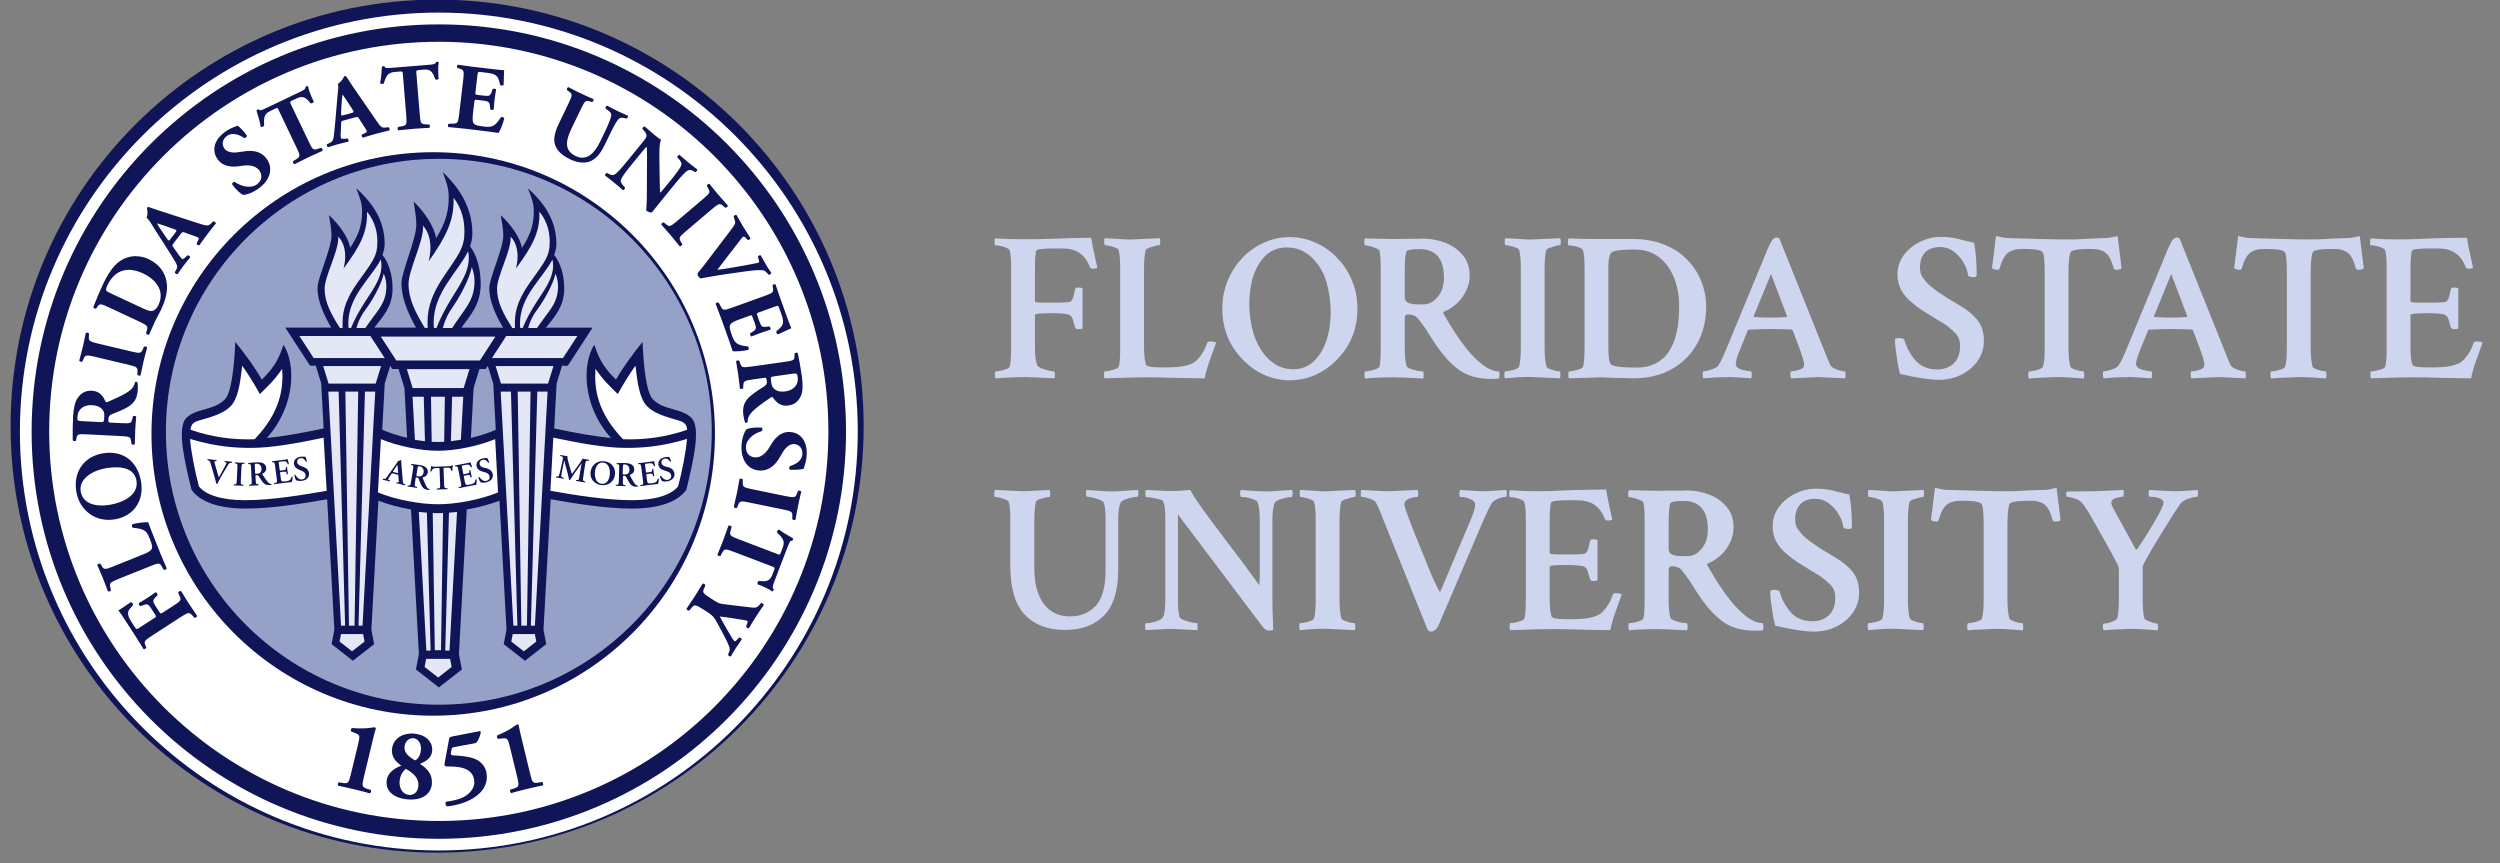 <?xml version="1.0" encoding="UTF-8"?> <svg xmlns="http://www.w3.org/2000/svg" width="139" height="48" viewBox="0 0 139 48" fill="none"><rect x="0" y="0" width="139" height="48" fill="#808080" stroke="none"/><g clip-path="url(#clip0_4089_1639)"><path d="M48.019 23.693C48.019 10.584 37.412 -0.022 24.304 -0.022C11.196 -0.022 0.589 10.584 0.589 23.693C0.589 36.801 11.196 47.408 24.304 47.408C37.412 47.408 48.019 36.801 48.019 23.693Z" fill="#0F1556"></path><path d="M24.399 0.7C11.549 0.7 1.106 11.143 1.106 23.993C1.106 36.843 11.549 47.286 24.399 47.286C37.249 47.286 47.692 36.843 47.692 23.993C47.692 11.143 37.249 0.7 24.399 0.7ZM24.398 1.356C36.881 1.356 47.039 11.473 47.039 23.997C47.039 36.48 36.881 46.637 24.398 46.637C11.875 46.637 1.758 36.48 1.758 23.997C1.758 11.473 11.915 1.356 24.398 1.356ZM24.397 2.323C12.444 2.323 2.735 12.032 2.735 23.985C2.735 35.937 12.444 45.646 24.397 45.646C36.39 45.646 46.058 35.937 46.058 23.985C46.058 12.032 36.349 2.323 24.397 2.323ZM24.313 3.437C24.346 3.434 24.384 3.453 24.395 3.468C24.359 3.651 24.356 4.08 24.39 4.378C24.369 4.427 24.228 4.448 24.2 4.409C24.081 4.079 23.989 3.838 23.592 3.87L23.277 3.896C23.152 3.907 23.138 3.924 23.149 4.061L23.338 6.374C23.377 6.863 23.411 6.9 23.652 6.912L23.864 6.922C23.904 6.95 23.913 7.07 23.881 7.105C23.537 7.123 23.273 7.139 23.036 7.158C22.784 7.179 22.51 7.205 22.147 7.246C22.101 7.218 22.092 7.097 22.132 7.063L22.365 7.017C22.599 6.971 22.627 6.923 22.589 6.434L22.398 4.117C22.388 3.991 22.387 3.965 22.26 3.975L21.935 4.002C21.55 4.034 21.458 4.251 21.332 4.647C21.271 4.683 21.169 4.681 21.133 4.616C21.215 4.244 21.213 3.918 21.233 3.71C21.252 3.693 21.278 3.681 21.304 3.68C21.331 3.677 21.359 3.68 21.38 3.694C21.414 3.781 21.431 3.8 21.828 3.768L23.778 3.609C24.127 3.58 24.207 3.569 24.239 3.455C24.26 3.442 24.275 3.435 24.306 3.433L24.313 3.437ZM25.468 3.599C25.714 3.639 25.969 3.674 26.218 3.704L27.328 3.835C27.662 3.874 27.96 3.904 28.029 3.902C28.026 3.985 28.016 4.367 28 4.718C27.974 4.773 27.852 4.769 27.805 4.716C27.77 4.527 27.714 4.361 27.657 4.28C27.568 4.168 27.42 4.087 27.163 4.057L26.743 4.007C26.569 3.987 26.569 3.997 26.544 4.19L26.438 5.104C26.421 5.251 26.426 5.262 26.566 5.28L26.927 5.321C27.199 5.354 27.265 5.325 27.348 5.08L27.388 4.953C27.43 4.914 27.562 4.93 27.583 4.981C27.552 5.147 27.525 5.334 27.5 5.532C27.478 5.731 27.46 5.918 27.451 6.087C27.419 6.131 27.291 6.121 27.259 6.069L27.247 5.936C27.224 5.679 27.166 5.63 26.894 5.597L26.534 5.555C26.392 5.537 26.386 5.542 26.369 5.699L26.295 6.323C26.267 6.564 26.267 6.735 26.318 6.829C26.377 6.932 26.472 6.985 26.853 7.029C27.306 7.083 27.489 7.088 27.844 6.531C27.891 6.479 28.02 6.516 28.035 6.581C27.983 6.85 27.806 7.258 27.716 7.392C27.44 7.349 26.941 7.284 26.509 7.234L25.827 7.153C25.576 7.125 25.321 7.099 24.926 7.064C24.889 7.028 24.903 6.901 24.946 6.881L25.198 6.873C25.438 6.865 25.472 6.838 25.529 6.355L25.758 4.405C25.815 3.928 25.787 3.895 25.558 3.817L25.43 3.777C25.387 3.74 25.406 3.619 25.46 3.594L25.468 3.599ZM19.145 4.236C19.21 4.218 19.248 4.233 19.289 4.304C19.371 4.44 19.482 4.61 19.705 4.936L20.945 6.735C21.135 7.011 21.212 7.115 21.406 7.094L21.607 7.072C21.644 7.088 21.689 7.208 21.652 7.25C21.404 7.307 21.13 7.378 20.865 7.45C20.611 7.519 20.412 7.58 20.184 7.653C20.12 7.638 20.079 7.535 20.125 7.479L20.28 7.409C20.393 7.355 20.404 7.314 20.393 7.285C20.383 7.249 20.315 7.137 20.202 6.966L19.945 6.567C19.899 6.493 19.854 6.494 19.678 6.543L19.107 6.699C18.988 6.732 18.973 6.741 18.968 6.846L18.942 7.487C18.94 7.596 18.947 7.638 18.957 7.679C18.965 7.709 19.014 7.729 19.163 7.715L19.322 7.698C19.363 7.726 19.405 7.839 19.361 7.879C19.18 7.917 18.977 7.972 18.762 8.026C18.591 8.073 18.478 8.121 18.244 8.185C18.18 8.17 18.155 8.062 18.181 8.011L18.314 7.959C18.432 7.91 18.52 7.841 18.552 7.62C18.583 7.393 18.607 7.126 18.645 6.722L18.762 5.36C18.791 5.008 18.839 4.805 18.782 4.662C19.011 4.54 19.132 4.242 19.142 4.238L19.145 4.236ZM17.125 4.794C17.154 4.979 17.307 5.382 17.445 5.647C17.442 5.702 17.319 5.773 17.277 5.746C17.051 5.48 16.876 5.289 16.519 5.46L16.232 5.596C16.119 5.65 16.113 5.669 16.17 5.793L17.173 7.89C17.384 8.331 17.43 8.355 17.655 8.283L17.856 8.216C17.904 8.229 17.957 8.339 17.938 8.383C17.624 8.521 17.383 8.629 17.171 8.731C16.942 8.84 16.697 8.963 16.371 9.131C16.319 9.121 16.265 9.012 16.288 8.966L16.493 8.84C16.694 8.713 16.704 8.657 16.492 8.215L15.493 6.119C15.437 6.004 15.426 5.98 15.313 6.034L15.018 6.176C14.67 6.341 14.661 6.58 14.686 6.992C14.641 7.049 14.547 7.083 14.49 7.034C14.432 6.658 14.315 6.352 14.259 6.152C14.272 6.13 14.29 6.109 14.316 6.097C14.339 6.086 14.366 6.078 14.392 6.084C14.454 6.153 14.475 6.166 14.836 5.993L16.603 5.148C16.916 4.998 16.987 4.96 16.982 4.839C16.997 4.821 17.008 4.81 17.037 4.796C17.064 4.783 17.107 4.785 17.123 4.796L17.125 4.794ZM31.607 4.846C31.832 4.967 32.064 5.085 32.297 5.193C32.53 5.306 32.761 5.411 32.998 5.512C33.022 5.558 32.972 5.664 32.921 5.674L32.798 5.637C32.565 5.573 32.52 5.598 32.309 6.038L31.782 7.135C31.516 7.69 31.285 8.331 32.008 8.677C32.616 8.968 33.052 8.527 33.367 7.878L33.642 7.303C33.826 6.918 33.979 6.548 33.988 6.401C33.993 6.282 33.901 6.202 33.784 6.118L33.67 6.033C33.65 5.976 33.704 5.887 33.747 5.872C33.998 6.004 34.179 6.098 34.375 6.19C34.55 6.275 34.73 6.355 34.913 6.432C34.928 6.473 34.892 6.573 34.836 6.593L34.74 6.571C34.604 6.54 34.5 6.525 34.409 6.604C34.297 6.703 34.106 7.053 33.92 7.441L33.666 7.971C33.452 8.416 33.213 8.803 32.813 8.97C32.496 9.094 32.095 9.046 31.707 8.862C31.347 8.688 31.051 8.477 30.896 8.144C30.746 7.821 30.811 7.418 31.06 6.9L31.627 5.713C31.839 5.272 31.823 5.227 31.628 5.084L31.521 5.003C31.498 4.956 31.542 4.85 31.608 4.845L31.607 4.846ZM19.043 5.247C19.022 5.373 19 5.609 18.986 5.863L18.965 6.279C18.955 6.428 18.985 6.437 19.112 6.403L19.553 6.281C19.669 6.249 19.691 6.228 19.613 6.107L19.369 5.731C19.237 5.534 19.115 5.343 19.04 5.246L19.043 5.247ZM13.209 6.985C13.312 7.053 13.523 7.252 13.727 7.539C13.743 7.606 13.64 7.688 13.572 7.673C13.342 7.508 12.931 7.331 12.625 7.553C12.343 7.758 12.323 8.051 12.478 8.263C12.622 8.458 12.927 8.511 13.216 8.467L13.608 8.412C13.973 8.361 14.489 8.363 14.827 8.832C15.208 9.354 15.025 10.011 14.383 10.476C13.992 10.76 13.669 10.826 13.542 10.838C13.393 10.805 13.114 10.537 12.906 10.247C12.896 10.17 12.992 10.094 13.06 10.118C13.347 10.332 13.916 10.516 14.28 10.254C14.593 10.025 14.581 9.704 14.427 9.487C14.177 9.143 13.705 9.173 13.354 9.232C12.938 9.301 12.416 9.29 12.11 8.868C11.755 8.391 11.889 7.787 12.505 7.338C12.646 7.236 12.835 7.127 13.039 7.053C13.107 7.031 13.152 7.011 13.209 6.983V6.985ZM35.85 7.038C36.034 7.203 36.235 7.375 36.4 7.511C36.539 7.624 36.662 7.716 36.755 7.78C36.644 7.997 36.657 8.522 36.667 9.256L36.678 9.942C36.685 10.301 36.688 10.541 36.703 10.709C36.754 10.681 36.811 10.613 36.869 10.54L37.33 9.977C37.599 9.646 37.836 9.328 37.881 9.177C37.913 9.062 37.847 8.96 37.751 8.853L37.654 8.749C37.647 8.689 37.727 8.609 37.77 8.604C37.985 8.792 38.14 8.926 38.308 9.065C38.46 9.188 38.609 9.303 38.773 9.426C38.777 9.471 38.715 9.564 38.657 9.57L38.573 9.522C38.453 9.451 38.349 9.42 38.242 9.478C38.108 9.549 37.841 9.842 37.573 10.171L36.777 11.146C36.56 11.411 36.353 11.668 36.247 11.807C36.177 11.833 36.026 11.785 35.928 11.704C35.924 11.7 35.96 11.383 35.963 10.99L35.974 9.053C35.974 8.571 35.98 8.29 35.955 8.167C35.902 8.191 35.847 8.26 35.723 8.412L35.074 9.203C34.806 9.533 34.568 9.852 34.523 9.999C34.492 10.115 34.562 10.22 34.656 10.322L34.754 10.433C34.761 10.492 34.683 10.571 34.639 10.576C34.426 10.387 34.265 10.25 34.1 10.119C33.951 9.995 33.798 9.876 33.635 9.757C33.632 9.713 33.694 9.62 33.751 9.615L33.831 9.659C33.957 9.728 34.064 9.766 34.166 9.706C34.301 9.634 34.563 9.339 34.831 9.009L35.679 7.973C35.863 7.749 35.912 7.68 35.936 7.603C35.958 7.507 35.941 7.413 35.816 7.276L35.714 7.165C35.712 7.109 35.797 7.013 35.848 7.033L35.85 7.038ZM24.387 8.841C32.749 8.841 39.562 15.613 39.562 24.017C39.562 32.379 32.79 39.192 24.387 39.192C16.024 39.192 9.211 32.42 9.211 24.017C9.211 15.654 15.983 8.841 24.387 8.841ZM39.44 10.212C39.614 10.436 39.781 10.64 39.945 10.836C40.106 11.024 40.28 11.222 40.471 11.432C40.472 11.483 40.381 11.562 40.329 11.55L40.215 11.454C40.026 11.297 39.978 11.298 39.599 11.616L38.122 12.869C37.742 13.19 37.737 13.237 37.861 13.452L37.937 13.58C37.938 13.634 37.844 13.708 37.793 13.696C37.616 13.472 37.454 13.271 37.295 13.084C37.132 12.891 36.958 12.694 36.765 12.484C36.761 12.433 36.853 12.353 36.905 12.366L37.02 12.461C37.208 12.618 37.258 12.618 37.636 12.299L39.112 11.046C39.491 10.725 39.497 10.677 39.373 10.467L39.298 10.338C39.296 10.284 39.389 10.207 39.44 10.218L39.44 10.212ZM8.232 11.513C8.257 11.508 8.285 11.513 8.323 11.529C8.472 11.586 8.664 11.653 9.045 11.773L11.126 12.446C11.444 12.548 11.57 12.583 11.713 12.447L11.86 12.306C11.9 12.297 12.007 12.365 12.004 12.422C11.843 12.617 11.667 12.842 11.502 13.059C11.344 13.268 11.224 13.435 11.086 13.634C11.026 13.659 10.931 13.602 10.934 13.531L11.013 13.38C11.069 13.271 11.052 13.232 11.026 13.212C10.997 13.19 10.874 13.144 10.682 13.077L10.233 12.917C10.15 12.889 10.115 12.914 10.004 13.062L9.649 13.531C9.574 13.633 9.567 13.648 9.628 13.734L9.998 14.256C10.064 14.345 10.095 14.374 10.128 14.4C10.153 14.419 10.203 14.405 10.314 14.302L10.428 14.192C10.479 14.189 10.582 14.253 10.571 14.312C10.45 14.453 10.325 14.621 10.188 14.794C10.08 14.938 10.018 15.043 9.874 15.239C9.813 15.266 9.727 15.195 9.715 15.14L9.79 15.016C9.854 14.906 9.883 14.797 9.772 14.6C9.658 14.401 9.515 14.176 9.298 13.833L8.56 12.679C8.366 12.381 8.28 12.189 8.148 12.112C8.254 11.875 8.164 11.565 8.172 11.557C8.193 11.529 8.213 11.514 8.237 11.508L8.232 11.513ZM40.908 11.946C40.924 11.945 40.938 11.948 40.95 11.954C41.084 12.188 41.163 12.342 41.306 12.579C41.43 12.786 41.55 12.976 41.726 13.248C41.72 13.3 41.631 13.348 41.575 13.345L41.466 13.225C41.4 13.155 41.353 13.14 41.312 13.164C41.276 13.186 41.133 13.372 40.927 13.645L40.148 14.653C40.02 14.816 39.942 14.925 39.884 15.002C39.983 14.991 40.138 14.973 40.304 14.945L40.831 14.857C41.185 14.8 41.801 14.685 41.989 14.646C42.095 14.627 42.152 14.611 42.179 14.596C42.21 14.576 42.221 14.551 42.183 14.427L42.138 14.276C42.151 14.22 42.245 14.163 42.301 14.205C42.42 14.421 42.517 14.595 42.62 14.768C42.713 14.921 42.799 15.053 42.886 15.175C42.889 15.223 42.785 15.293 42.739 15.278L42.645 15.174C42.546 15.061 42.467 15.023 42.338 15.021C42.129 15.011 41.812 15.035 41.355 15.101L40.376 15.242C39.69 15.339 39.262 15.432 38.948 15.481C38.903 15.458 38.857 15.412 38.816 15.345C38.785 15.29 38.775 15.241 38.782 15.2C38.873 15.077 39.065 14.856 39.181 14.702L40.576 12.866C40.908 12.434 40.903 12.405 40.851 12.242L40.789 12.035C40.809 11.985 40.866 11.952 40.912 11.95L40.908 11.946ZM8.722 12.415C8.783 12.526 8.909 12.726 9.055 12.937L9.292 13.281C9.376 13.404 9.405 13.393 9.483 13.288L9.761 12.921C9.833 12.825 9.837 12.795 9.702 12.746L9.277 12.597C9.053 12.52 8.841 12.446 8.723 12.416L8.722 12.415ZM7.551 14.246C7.793 14.245 8.036 14.3 8.257 14.405C8.897 14.705 9.268 15.249 9.285 15.927C9.295 16.327 9.177 16.747 8.946 17.24C8.842 17.464 8.7 17.689 8.622 17.86C8.514 18.089 8.405 18.334 8.287 18.611C8.241 18.635 8.127 18.582 8.121 18.533L8.165 18.373C8.231 18.143 8.207 18.097 7.768 17.892L6.08 17.101C5.627 16.889 5.533 16.857 5.406 17.065L5.355 17.152C5.309 17.188 5.17 17.123 5.192 17.063C5.355 16.651 5.509 16.268 5.747 15.762C5.931 15.371 6.152 14.999 6.424 14.722C6.746 14.396 7.15 14.244 7.554 14.24L7.551 14.246ZM7.259 15.005C7.188 15 7.117 15.001 7.048 15.008C6.591 15.049 6.216 15.335 5.963 15.877C5.904 16.005 5.883 16.107 5.909 16.154C5.934 16.201 6.022 16.248 6.172 16.317L7.914 17.129C8.176 17.251 8.35 17.323 8.489 17.284C8.626 17.242 8.734 17.123 8.813 16.952C9.199 16.124 8.597 15.5 7.948 15.198C7.706 15.085 7.475 15.021 7.259 15.007L7.259 15.005ZM43.076 15.801C43.094 15.802 43.11 15.808 43.121 15.817C43.198 16.053 43.28 16.299 43.365 16.535L43.743 17.588C43.859 17.905 43.964 18.188 43.999 18.249C43.921 18.282 43.579 18.445 43.257 18.59C43.194 18.59 43.143 18.479 43.169 18.413C43.323 18.296 43.447 18.173 43.493 18.083C43.555 17.954 43.56 17.786 43.472 17.541L43.328 17.143C43.269 16.98 43.261 16.984 43.076 17.05L42.207 17.363C42.069 17.413 42.064 17.421 42.109 17.555L42.232 17.897C42.326 18.156 42.383 18.203 42.639 18.165L42.771 18.145C42.823 18.166 42.867 18.29 42.833 18.331C42.67 18.38 42.489 18.439 42.302 18.506C42.116 18.574 41.939 18.644 41.784 18.709C41.731 18.701 41.682 18.58 41.713 18.529L41.829 18.46C42.049 18.324 42.067 18.249 41.974 17.991L41.849 17.649C41.802 17.515 41.795 17.512 41.646 17.567L41.059 17.779C40.829 17.861 40.678 17.938 40.618 18.027C40.551 18.124 40.545 18.232 40.676 18.594C40.832 19.027 40.907 19.19 41.565 19.259C41.636 19.279 41.659 19.41 41.606 19.451C41.343 19.524 40.897 19.55 40.738 19.529C40.653 19.263 40.487 18.787 40.34 18.379L40.108 17.734C40.022 17.496 39.929 17.257 39.785 16.886C39.801 16.837 39.92 16.794 39.96 16.825L40.078 17.044C40.193 17.255 40.233 17.274 40.69 17.11L42.538 16.445C42.991 16.281 43.011 16.242 42.974 16.004L42.954 15.871C42.963 15.83 43.03 15.799 43.083 15.803L43.076 15.801ZM4.812 18.493C4.863 18.489 4.934 18.513 4.949 18.55L4.942 18.699C4.927 18.944 4.954 18.983 5.435 19.099L7.32 19.547C7.801 19.663 7.846 19.64 7.944 19.415L8.003 19.277C8.044 19.244 8.161 19.277 8.182 19.324C8.106 19.599 8.039 19.85 7.982 20.09C7.926 20.337 7.869 20.592 7.813 20.874C7.771 20.907 7.653 20.879 7.633 20.831L7.643 20.682C7.658 20.436 7.628 20.398 7.149 20.282L5.265 19.834C4.783 19.718 4.739 19.742 4.641 19.967L4.582 20.104C4.542 20.137 4.424 20.11 4.404 20.062C4.478 19.788 4.544 19.532 4.604 19.287C4.661 19.045 4.716 18.789 4.772 18.512C4.781 18.503 4.796 18.499 4.813 18.497L4.812 18.493ZM44.259 19.607C44.299 19.602 44.34 19.613 44.357 19.642C44.438 20.03 44.517 20.434 44.586 20.932C44.648 21.376 44.635 21.764 44.543 21.98C44.407 22.308 44.171 22.502 43.837 22.547C43.376 22.614 43.131 22.328 42.976 22.107C42.941 22.059 42.911 22.061 42.858 22.096C42.206 22.541 41.847 22.81 41.667 23.091C41.578 23.242 41.565 23.382 41.571 23.461C41.552 23.51 41.473 23.522 41.439 23.5C41.39 23.423 41.357 23.257 41.333 23.095C41.265 22.618 41.394 22.288 41.738 22.006C41.991 21.8 42.228 21.643 42.489 21.484C42.621 21.402 42.651 21.313 42.633 21.183C42.608 21.001 42.595 20.991 42.49 21.007L41.85 21.097C41.369 21.165 41.34 21.202 41.328 21.441L41.322 21.586C41.301 21.626 41.177 21.644 41.141 21.611C41.111 21.333 41.082 21.093 41.048 20.844C41.011 20.584 40.972 20.355 40.925 20.085C40.949 20.039 41.075 20.021 41.106 20.06L41.151 20.195C41.228 20.425 41.27 20.452 41.747 20.384L43.595 20.124C44.117 20.049 44.174 20.032 44.174 19.808L44.176 19.664C44.184 19.636 44.221 19.617 44.261 19.613L44.259 19.607ZM44.199 20.765C44.161 20.766 44.113 20.772 44.051 20.781L43.035 20.926C42.852 20.951 42.839 20.969 42.881 21.277C42.908 21.465 42.971 21.569 43.084 21.653C43.184 21.729 43.366 21.805 43.675 21.761C44.144 21.695 44.409 21.376 44.352 20.97C44.33 20.809 44.315 20.764 44.203 20.766L44.199 20.765ZM7.566 21.226C7.593 21.225 7.62 21.234 7.635 21.248C7.668 21.334 7.67 21.503 7.66 21.668C7.637 22.149 7.448 22.447 7.06 22.659C6.773 22.812 6.51 22.919 6.224 23.027C6.079 23.083 6.034 23.164 6.028 23.296C6.018 23.48 6.028 23.491 6.132 23.496L6.781 23.528C7.266 23.554 7.303 23.523 7.356 23.289L7.39 23.149C7.418 23.115 7.544 23.12 7.573 23.158C7.549 23.436 7.531 23.676 7.519 23.929C7.505 24.193 7.5 24.427 7.494 24.696C7.462 24.737 7.335 24.729 7.31 24.687L7.293 24.545C7.264 24.305 7.227 24.272 6.742 24.246L4.882 24.153C4.356 24.125 4.298 24.132 4.254 24.351L4.227 24.493C4.197 24.545 4.067 24.537 4.043 24.472C4.038 24.077 4.038 23.669 4.064 23.167C4.085 22.722 4.172 22.339 4.306 22.147C4.499 21.852 4.766 21.706 5.105 21.723C5.57 21.745 5.754 22.073 5.864 22.318C5.888 22.371 5.918 22.374 5.978 22.351C6.701 22.04 7.104 21.845 7.333 21.604C7.451 21.474 7.49 21.338 7.499 21.259C7.514 21.236 7.541 21.226 7.568 21.224L7.566 21.226ZM5.114 22.527C4.641 22.502 4.323 22.766 4.303 23.176C4.291 23.392 4.308 23.403 4.56 23.415L5.584 23.469C5.769 23.477 5.785 23.463 5.8 23.153C5.811 22.963 5.768 22.851 5.674 22.746C5.588 22.651 5.424 22.544 5.115 22.529L5.114 22.527ZM42.074 23.772C42.162 23.768 42.253 23.769 42.343 23.773C42.409 23.814 42.408 23.935 42.348 23.974C42 24.061 41.496 24.386 41.475 24.835C41.455 25.223 41.712 25.418 41.973 25.43C42.401 25.453 42.671 25.067 42.846 24.757C43.058 24.39 43.393 23.99 43.915 24.019C44.506 24.044 44.894 24.529 44.853 25.292C44.844 25.464 44.811 25.68 44.738 25.887C44.714 25.955 44.699 26.002 44.687 26.065C44.569 26.101 44.282 26.137 43.928 26.119C43.866 26.089 43.869 25.957 43.923 25.913C44.197 25.838 44.592 25.633 44.612 25.252C44.63 24.906 44.415 24.705 44.151 24.689C43.91 24.677 43.678 24.88 43.527 25.138L43.325 25.475C43.134 25.792 42.807 26.189 42.228 26.16C41.579 26.124 41.188 25.573 41.228 24.777C41.255 24.292 41.408 24.002 41.477 23.892C41.568 23.823 41.805 23.778 42.068 23.768L42.074 23.772ZM6.134 25.175C7.048 25.19 7.684 25.807 7.843 26.786C8.015 27.831 7.452 28.704 6.367 28.879C5.339 29.047 4.417 28.406 4.241 27.321C4.066 26.24 4.67 25.379 5.726 25.204C5.867 25.18 6.004 25.17 6.134 25.172V25.175ZM6.527 25.983C6.34 25.977 6.138 25.992 5.927 26.026C5.042 26.173 4.381 26.679 4.487 27.324C4.592 27.964 5.246 28.209 6.111 28.066C6.747 27.962 7.726 27.573 7.588 26.724C7.504 26.214 7.086 25.998 6.523 25.982L6.527 25.983ZM41.161 26.611C41.212 26.605 41.282 26.628 41.298 26.665L41.296 26.814C41.288 27.06 41.319 27.098 41.801 27.197L43.698 27.587C44.184 27.686 44.225 27.662 44.314 27.433L44.371 27.295C44.41 27.259 44.528 27.284 44.551 27.331C44.484 27.608 44.425 27.865 44.376 28.114C44.325 28.357 44.278 28.616 44.231 28.897C44.192 28.933 44.073 28.907 44.05 28.86L44.053 28.711C44.062 28.465 44.032 28.427 43.547 28.328L41.65 27.938C41.164 27.838 41.119 27.861 41.034 28.091L40.978 28.229C40.938 28.264 40.82 28.236 40.798 28.188C40.864 27.913 40.921 27.662 40.972 27.417C41.024 27.171 41.071 26.911 41.117 26.63C41.127 26.621 41.142 26.616 41.16 26.614L41.161 26.611ZM8.24 29.038C8.335 29.303 8.519 29.773 8.681 30.176L8.943 30.833C9.035 31.057 9.139 31.298 9.269 31.6C9.258 31.654 9.149 31.711 9.103 31.683L9.006 31.507C8.888 31.299 8.836 31.284 8.382 31.469L6.562 32.199C6.109 32.384 6.077 32.431 6.134 32.66L6.17 32.811C6.161 32.871 6.05 32.917 5.995 32.87C5.902 32.612 5.811 32.364 5.717 32.132C5.621 31.897 5.517 31.654 5.408 31.414C5.424 31.362 5.536 31.318 5.581 31.344L5.651 31.464C5.774 31.671 5.826 31.683 6.279 31.501L7.988 30.812C8.22 30.719 8.367 30.637 8.421 30.542C8.477 30.444 8.481 30.342 8.339 29.983C8.159 29.538 8.089 29.408 7.404 29.347C7.339 29.326 7.314 29.205 7.36 29.148C7.623 29.069 8.074 29.025 8.233 29.038H8.24ZM40.549 29.216C40.6 29.22 40.667 29.253 40.679 29.29L40.618 29.522C40.558 29.753 40.591 29.799 41.05 29.975L43.22 30.803C43.339 30.847 43.365 30.858 43.408 30.74L43.524 30.434C43.663 30.076 43.505 29.896 43.203 29.61C43.194 29.54 43.241 29.451 43.317 29.445C43.616 29.679 43.913 29.818 44.088 29.927C44.097 29.951 44.097 29.979 44.087 30.004C44.076 30.029 44.063 30.05 44.041 30.066C43.949 30.058 43.923 30.066 43.779 30.438L43.077 32.27C42.955 32.594 42.93 32.671 43.016 32.755C43.02 32.779 43.02 32.794 43.008 32.825C42.996 32.853 42.964 32.881 42.944 32.885C42.795 32.772 42.409 32.584 42.128 32.489C42.092 32.447 42.134 32.31 42.185 32.3C42.53 32.337 42.784 32.356 42.931 31.986L43.043 31.691C43.087 31.573 43.079 31.553 42.952 31.503L40.781 30.675C40.325 30.499 40.271 30.514 40.157 30.725L40.057 30.912C40.016 30.935 39.903 30.892 39.886 30.848C40.018 30.532 40.117 30.285 40.2 30.065C40.292 29.827 40.385 29.571 40.506 29.221C40.517 29.214 40.532 29.212 40.549 29.213L40.549 29.216ZM39.068 32.447C39.116 32.429 39.217 32.495 39.222 32.547L39.149 32.71C39.052 32.932 39.065 32.978 39.478 33.241L39.7 33.383C39.922 33.524 39.993 33.566 40.304 33.601L41.732 33.771C41.969 33.799 42.066 33.805 42.193 33.666L42.316 33.532C42.377 33.517 42.481 33.589 42.461 33.65C42.325 33.844 42.214 34.005 42.045 34.266C41.871 34.537 41.731 34.768 41.644 34.923C41.601 34.953 41.493 34.897 41.484 34.834L41.544 34.66C41.577 34.569 41.576 34.532 41.572 34.528C41.535 34.505 41.456 34.485 41.188 34.446L40.581 34.349C40.393 34.322 40.16 34.292 40.018 34.275C40.153 34.542 40.331 34.829 40.479 35.094C40.686 35.464 40.792 35.621 40.847 35.653C40.873 35.671 40.92 35.638 41.004 35.543L41.087 35.453C41.131 35.431 41.245 35.496 41.239 35.555C41.117 35.726 41.011 35.884 40.909 36.04C40.802 36.21 40.717 36.349 40.643 36.485C40.592 36.526 40.485 36.458 40.479 36.403L40.53 36.272C40.566 36.183 40.59 36.08 40.559 35.992C40.517 35.872 40.428 35.657 40.181 35.197L39.853 34.593C39.718 34.344 39.635 34.23 39.384 34.067L39.075 33.867C38.663 33.604 38.61 33.608 38.455 33.79L38.321 33.953C38.275 33.967 38.172 33.902 38.166 33.851C38.359 33.569 38.501 33.354 38.639 33.142C38.774 32.928 38.913 32.705 39.072 32.44L39.068 32.447ZM10.064 32.855C10.234 33.135 10.368 33.357 10.504 33.565C10.636 33.769 10.783 33.985 10.961 34.246C10.959 34.298 10.857 34.363 10.807 34.346L10.691 34.215C10.531 34.035 10.483 34.03 10.071 34.294L8.427 35.359C8.015 35.626 7.995 35.678 8.091 35.898L8.136 35.993C8.135 36.051 8.024 36.122 7.975 36.085C7.861 35.888 7.721 35.665 7.586 35.453L6.986 34.527C6.802 34.243 6.636 33.992 6.585 33.939C6.662 33.89 6.981 33.685 7.271 33.482C7.332 33.47 7.4 33.565 7.4 33.641C7.25 33.806 7.165 33.911 7.137 33.991C7.091 34.127 7.126 34.294 7.27 34.518L7.493 34.862C7.589 35.008 7.597 35.002 7.769 34.89L8.569 34.372C8.689 34.295 8.698 34.282 8.621 34.163L8.401 33.823C8.249 33.589 8.186 33.559 7.944 33.655L7.821 33.702C7.762 33.696 7.695 33.583 7.717 33.531C7.865 33.449 8.032 33.346 8.199 33.239C8.362 33.133 8.524 33.023 8.648 32.928C8.705 32.929 8.78 33.036 8.76 33.092L8.67 33.184C8.486 33.365 8.481 33.437 8.633 33.674L8.852 34.013C8.929 34.132 8.946 34.13 9.066 34.051L9.662 33.665C10.074 33.4 10.09 33.349 9.986 33.135L9.904 32.958C9.909 32.91 10.012 32.843 10.058 32.857L10.064 32.855ZM28.747 40.279C28.773 40.273 28.815 40.281 28.838 40.322C28.857 40.449 28.913 40.703 28.98 40.974L29.489 43.075C29.593 43.512 29.64 43.561 29.914 43.516L30.141 43.477C30.198 43.499 30.226 43.641 30.175 43.67C29.977 43.708 29.649 43.782 29.31 43.863C28.95 43.95 28.621 44.035 28.429 44.094C28.369 44.091 28.331 43.95 28.372 43.906L28.59 43.835C28.853 43.749 28.872 43.685 28.768 43.247L28.335 41.465C28.248 41.104 28.206 41.028 27.957 41.053L27.699 41.081C27.642 41.065 27.606 40.937 27.642 40.893C27.858 40.805 28.099 40.685 28.303 40.572C28.525 40.441 28.707 40.289 28.747 40.279V40.279ZM20.833 40.436C20.861 40.442 20.895 40.468 20.895 40.514C20.853 40.636 20.787 40.889 20.723 41.162L20.217 43.263C20.113 43.7 20.135 43.761 20.396 43.85L20.616 43.92C20.659 43.965 20.617 44.105 20.558 44.109C20.366 44.051 20.036 43.966 19.697 43.886C19.337 43.799 19.008 43.726 18.808 43.688C18.759 43.66 18.786 43.517 18.844 43.496L19.073 43.534C19.346 43.575 19.392 43.529 19.497 43.094L19.926 41.307C20.011 40.946 20.01 40.858 19.779 40.768L19.534 40.675C19.49 40.636 19.517 40.503 19.568 40.481C19.801 40.501 20.074 40.503 20.302 40.496C20.561 40.483 20.796 40.429 20.833 40.438L20.833 40.436ZM26.667 40.651C26.711 40.647 26.728 40.674 26.733 40.713C26.698 40.929 26.595 41.17 26.466 41.313L25.214 41.546C25.137 41.564 25.11 41.623 25.095 41.718L25.07 41.849C25.048 41.982 25.121 41.999 25.234 42.001C25.534 42.013 26.062 42.053 26.4 42.192C26.727 42.325 27.029 42.616 27.065 43.085C27.109 43.669 26.796 44.068 26.347 44.354C25.898 44.641 25.327 44.79 24.858 44.835C24.771 44.803 24.735 44.63 24.805 44.574C25.207 44.528 25.653 44.417 25.906 44.24C26.222 44.018 26.396 43.746 26.371 43.444C26.314 42.645 25.466 42.62 24.903 42.616C24.723 42.619 24.696 42.57 24.72 42.438L24.962 41.125C24.989 40.976 25.024 40.973 25.202 40.937L26.667 40.651ZM22.771 40.787C22.851 40.781 22.934 40.782 23.02 40.79C23.653 40.843 24.073 41.222 24.028 41.757C23.992 42.155 23.663 42.336 23.351 42.475C23.753 42.724 24.056 43.05 24.012 43.588C23.966 44.115 23.518 44.523 22.641 44.445C21.988 44.389 21.442 44.042 21.495 43.433C21.531 43.013 21.85 42.752 22.311 42.569C21.981 42.348 21.76 42.055 21.793 41.659C21.834 41.178 22.213 40.831 22.771 40.79L22.771 40.787ZM22.989 41.045C22.732 41.024 22.516 41.226 22.492 41.526C22.469 41.79 22.64 42.04 23.083 42.277C23.264 42.186 23.382 41.96 23.403 41.69C23.438 41.304 23.216 41.065 22.991 41.045H22.989ZM22.565 42.746C22.345 42.931 22.242 43.166 22.217 43.435C22.185 43.828 22.386 44.166 22.751 44.198C22.997 44.219 23.228 44.049 23.261 43.713C23.298 43.268 23.009 43.007 22.564 42.746H22.565Z" fill="white"></path><path d="M24.086 8.463C15.438 8.463 8.422 15.48 8.422 24.128C8.422 32.776 15.438 39.793 24.086 39.793C32.735 39.793 39.751 32.776 39.751 24.128C39.751 15.48 32.735 8.463 24.086 8.463Z" fill="#0F1556"></path><path d="M24.399 8.83C16.036 8.83 9.224 15.602 9.224 24.006C9.224 32.368 15.996 39.181 24.399 39.181C32.762 39.181 39.574 32.409 39.574 24.006C39.574 15.643 32.803 8.83 24.399 8.83ZM24.589 9.536C25.376 10.291 26.265 11.376 26.265 12.999C26.265 13.236 26.215 13.46 26.132 13.689C26.473 14.129 26.727 14.876 26.727 15.79C26.727 16.887 26.189 17.499 25.654 18.217H27.971C27.523 17.458 27.204 16.72 27.204 16.006C27.204 15.467 27.984 13.811 27.984 13.105C27.984 12.79 27.932 12.489 27.843 11.963C28.401 12.473 28.928 13.211 29.017 13.783C29.56 12.979 29.678 12.379 29.678 11.743C29.678 11.27 29.548 10.988 29.352 10.47C30.095 11.143 30.935 12.114 30.935 13.562C30.935 13.773 30.887 13.974 30.808 14.174C31.132 14.567 31.371 15.235 31.371 16.051C31.371 17.03 30.857 17.581 30.36 18.217H32.946L31.571 20.334H31.25L30.948 21.317L30.814 23.822C32.009 24.072 33.008 24.262 33.967 24.348C32.339 22.521 32.376 20.187 33.045 19.167C33.347 20.122 33.706 20.567 34.248 21.105C34.705 20.318 35.195 19.673 35.725 19.012C35.778 20.208 35.912 21.811 36.309 22.211C36.941 22.839 37.883 22.676 38.446 23.239C38.976 23.773 38.564 25.58 38.16 27.232C37.707 27.873 36.696 28.277 35.145 28.277C33.628 28.277 31.878 27.978 30.617 27.759L30.218 35.02L30.372 35.815L29.189 36.737L28.006 35.815L28.16 35.02L27.772 27.84C27.27 28.028 26.642 28.209 25.952 28.33L25.516 36.366L25.68 37.223L24.403 38.222L23.126 37.223L23.29 36.366L22.854 28.33C22.168 28.209 21.536 28.028 21.038 27.84L20.649 35.02L20.803 35.815L19.62 36.737L18.437 35.815L18.59 35.02L18.19 27.759C16.913 27.978 15.168 28.277 13.662 28.277C12.116 28.277 11.1 27.875 10.648 27.232C10.244 25.58 9.828 23.773 10.361 23.239C10.924 22.68 11.87 22.84 12.498 22.211C12.895 21.814 13.029 20.208 13.082 19.012C13.612 19.673 14.102 20.322 14.559 21.105C15.101 20.562 15.46 20.122 15.762 19.167C16.431 20.203 16.468 22.525 14.84 24.348C15.799 24.262 16.794 24.071 17.993 23.822L17.858 21.313L17.556 20.33H17.237L15.862 18.213H18.416C17.971 17.454 17.653 16.716 17.653 16.002C17.653 15.463 18.432 13.807 18.432 13.101C18.432 12.786 18.378 12.485 18.288 11.959C18.847 12.469 19.377 13.207 19.467 13.778C20.014 12.975 20.132 12.375 20.132 11.739C20.132 11.266 20.001 10.984 19.808 10.466C20.55 11.139 21.387 12.11 21.387 13.558C21.387 13.769 21.34 13.97 21.263 14.17C21.583 14.563 21.826 15.231 21.826 16.047C21.826 17.026 21.316 17.576 20.814 18.213H23.127C22.654 17.364 22.32 16.532 22.32 15.737C22.32 15.137 23.148 13.277 23.148 12.485C23.148 12.133 23.092 11.796 22.999 11.204C23.59 11.775 24.149 12.6 24.247 13.24C24.822 12.338 24.949 11.665 24.949 10.956C24.949 10.425 24.809 10.111 24.604 9.532L24.589 9.536ZM21.692 20.346L21.391 21.329L21.252 23.891C21.624 24.056 22.105 24.221 22.635 24.344L22.486 21.578L22.16 20.518H21.812L21.699 20.346L21.692 20.346ZM27.118 20.346L27.005 20.518H26.657L26.331 21.583L26.182 24.349C26.712 24.223 27.194 24.06 27.565 23.896L27.425 21.33L27.124 20.347L27.118 20.346Z" fill="#96A1C8"></path><path d="M25.215 10.992C25.266 12.253 24.803 13.154 23.832 14.537C24.075 13.57 23.84 12.857 23.503 12.534C23.519 12.568 23.523 12.597 23.523 12.65C23.523 13.47 22.715 15.028 22.715 15.783C22.715 16.615 23.08 17.345 23.621 18.234H23.78C23.775 18.174 23.771 18.108 23.771 18.027C23.771 17.403 23.811 16.669 24.648 15.412C25.521 14.111 25.823 13.793 25.823 12.871C25.823 12.402 25.739 11.643 25.211 10.99L25.215 10.992ZM20.401 11.767C20.452 12.889 20.015 13.697 19.1 14.933C19.33 14.072 19.107 13.432 18.792 13.146C18.804 13.178 18.808 13.203 18.808 13.251C18.808 13.985 18.049 15.376 18.049 16.049C18.049 16.791 18.392 17.44 18.901 18.24H19.049C19.046 18.186 19.046 18.127 19.046 18.055C19.046 17.496 19.081 16.843 19.874 15.722C20.698 14.559 20.983 14.277 20.983 13.449C20.983 13.033 20.904 12.356 20.404 11.773L20.401 11.767ZM29.988 11.767C30.037 12.889 29.598 13.697 28.683 14.933C28.914 14.072 28.69 13.432 28.374 13.146C28.389 13.178 28.392 13.203 28.392 13.251C28.392 13.985 27.634 15.376 27.634 16.049C27.634 16.791 27.977 17.44 28.486 18.24H28.634C28.631 18.186 28.627 18.127 28.627 18.055C28.627 17.496 28.663 16.843 29.455 15.722C30.279 14.559 30.565 14.277 30.565 13.449C30.565 13.033 30.487 12.356 29.99 11.773L29.988 11.767ZM26.027 13.97C25.46 15.133 24.11 16.242 24.11 17.952C24.11 18.049 24.119 18.144 24.13 18.236H24.268C24.469 17.71 24.786 17.11 25.1 16.6C25.671 15.691 26.222 14.879 26.026 13.969L26.027 13.97ZM21.172 14.427C20.638 15.463 19.365 16.455 19.365 17.984C19.365 18.071 19.373 18.156 19.384 18.238H19.516C19.703 17.768 20.001 17.234 20.299 16.777C20.837 15.965 21.355 15.243 21.172 14.428L21.172 14.427ZM30.718 14.427C30.184 15.463 28.911 16.455 28.911 17.984C28.911 18.071 28.917 18.156 28.929 18.238H29.06C29.249 17.768 29.545 17.234 29.843 16.777C30.381 15.965 30.9 15.243 30.716 14.428L30.718 14.427ZM26.231 14.843C26.182 15.159 25.864 16.079 25.101 17.177C24.838 17.551 24.696 17.939 24.623 18.237H25.142C25.25 18.067 25.374 17.886 25.518 17.682C26.007 16.985 26.383 16.556 26.383 15.622C26.383 15.297 26.303 15.039 26.23 14.847L26.231 14.843ZM21.336 15.208C21.29 15.489 20.991 16.31 20.271 17.289C20.024 17.622 19.89 17.97 19.822 18.235H20.312C20.418 18.084 20.532 17.921 20.666 17.742C21.127 17.117 21.482 16.734 21.482 15.902C21.482 15.611 21.406 15.384 21.338 15.212L21.336 15.208ZM30.881 15.208C30.834 15.489 30.537 16.31 29.817 17.289C29.571 17.622 29.436 17.97 29.368 18.235H29.857C29.96 18.084 30.078 17.921 30.212 17.742C30.673 17.117 31.028 16.734 31.028 15.902C31.028 15.611 30.952 15.384 30.881 15.212V15.208ZM16.644 18.68L17.44 19.908H21.389L20.593 18.68H16.644ZM28.148 18.68L27.353 19.908H31.302L32.101 18.68H28.148ZM21.172 18.716L22.033 20.042H26.684L27.544 18.716H21.172ZM17.97 20.352L18.27 21.327H20.889L21.187 20.352H17.97ZM27.557 20.352L27.854 21.327H30.473L30.772 20.352H27.557ZM22.621 20.524L22.944 21.577H25.779L26.104 20.524H22.621ZM18.256 21.773L18.961 34.786H19.188L18.828 21.773H18.256ZM19.202 21.773L19.402 34.786H19.713L19.916 21.773H19.202ZM20.291 21.773L19.933 34.786H20.157L20.863 21.773H20.291ZM27.838 21.773L28.544 34.786H28.768L28.409 21.773H27.838ZM28.785 21.773L28.987 34.786H29.298L29.498 21.773H28.785ZM29.874 21.773L29.516 34.786H29.741L30.446 21.773H29.874ZM22.939 22.058L23.069 24.453C23.253 24.483 23.443 24.512 23.628 24.532L23.561 22.06L22.939 22.058ZM23.963 22.058L24.002 24.563C24.12 24.568 24.233 24.573 24.351 24.573C24.467 24.573 24.578 24.567 24.696 24.563L24.735 22.058H23.963ZM25.137 22.058L25.071 24.53C25.255 24.509 25.445 24.482 25.625 24.451L25.757 22.056L25.137 22.058ZM23.285 28.462L23.706 36.172H23.942L23.736 28.503C23.592 28.493 23.428 28.481 23.287 28.463L23.285 28.462ZM25.411 28.462C25.272 28.481 25.107 28.492 24.962 28.505L24.756 36.175H24.993L25.411 28.462ZM24.061 28.524L24.174 36.152H24.52L24.634 28.524C24.533 28.526 24.451 28.533 24.35 28.533C24.247 28.533 24.164 28.528 24.061 28.524ZM18.961 35.255L18.879 35.671L19.573 36.213L20.27 35.671L20.189 35.255H18.961ZM28.507 35.255L28.427 35.671L29.124 36.213L29.818 35.671L29.737 35.255H28.507ZM23.693 36.633L23.607 37.082L24.361 37.67L25.112 37.082L25.027 36.633H23.693Z" fill="#E3E7F6"></path><path d="M13.466 20.334C13.381 21.027 13.3 21.88 12.973 22.394C12.575 23.022 11.582 23.218 11.007 23.398C10.816 23.458 10.611 23.566 10.595 23.895C11.753 24.3 12.961 24.466 14.156 24.422C15.575 22.941 15.767 21.631 15.69 20.505C15.208 21.203 14.89 21.468 14.45 21.909C14.171 21.403 13.801 20.799 13.466 20.334ZM35.332 20.334C34.996 20.799 34.626 21.403 34.349 21.909C33.908 21.468 33.59 21.203 33.109 20.505C33.029 21.631 33.22 22.945 34.642 24.422C35.842 24.466 37.045 24.301 38.204 23.895C38.187 23.566 37.983 23.459 37.792 23.398C37.217 23.215 36.225 23.02 35.825 22.394C35.498 21.876 35.418 21.027 35.332 20.334ZM17.994 24.336C16.555 24.636 15.135 24.903 13.96 24.903C13.205 24.902 12.079 24.865 10.566 24.405C10.622 25.099 10.828 26.172 11.06 27.041C11.43 27.514 12.308 27.811 13.634 27.811C15.11 27.811 16.897 27.506 18.162 27.289L17.994 24.336ZM30.763 24.336L30.602 27.289C31.858 27.505 33.645 27.811 35.13 27.811C36.452 27.811 37.333 27.512 37.704 27.041C37.934 26.172 38.141 25.099 38.198 24.405C36.684 24.866 35.558 24.903 34.804 24.903C33.629 24.903 32.213 24.636 30.773 24.336H30.763ZM21.177 24.415L21.013 27.38C21.976 27.776 23.326 28.037 24.354 28.037C25.382 28.037 26.729 27.774 27.691 27.38L27.532 24.415C26.569 24.808 25.317 25.063 24.354 25.063C23.387 25.063 22.139 24.808 21.177 24.415ZM31.171 25.296C31.227 25.31 31.278 25.32 31.348 25.332C31.413 25.344 31.48 25.354 31.551 25.362C31.54 25.477 31.572 25.583 31.603 25.694L31.738 26.167C31.747 26.203 31.783 26.307 31.798 26.354C31.839 26.304 31.873 26.255 31.931 26.173L32.172 25.838C32.254 25.723 32.332 25.621 32.387 25.501C32.436 25.513 32.5 25.525 32.543 25.533C32.62 25.546 32.688 25.556 32.743 25.561C32.762 25.571 32.759 25.609 32.739 25.618L32.675 25.616C32.589 25.615 32.564 25.643 32.548 25.744C32.5 26.024 32.455 26.307 32.42 26.589C32.405 26.718 32.425 26.733 32.485 26.754L32.538 26.772C32.554 26.783 32.548 26.823 32.523 26.825C32.443 26.809 32.369 26.795 32.292 26.783C32.203 26.767 32.122 26.754 32.039 26.744C32.024 26.733 32.024 26.698 32.044 26.688L32.096 26.687C32.174 26.687 32.183 26.675 32.204 26.546L32.337 25.767L32.332 25.765C32.263 25.862 32.225 25.914 32.178 25.984L31.957 26.291C31.871 26.413 31.741 26.608 31.691 26.691C31.681 26.698 31.654 26.694 31.641 26.683C31.626 26.575 31.577 26.375 31.549 26.271L31.441 25.877C31.417 25.792 31.386 25.664 31.375 25.602H31.372C31.351 25.695 31.32 25.842 31.304 25.921C31.281 26.037 31.247 26.205 31.221 26.358C31.201 26.484 31.197 26.514 31.278 26.544L31.337 26.564C31.351 26.58 31.343 26.615 31.326 26.621C31.257 26.605 31.197 26.593 31.129 26.58C31.067 26.569 30.998 26.56 30.923 26.552C30.908 26.538 30.913 26.503 30.928 26.495L30.96 26.497C31.053 26.501 31.073 26.474 31.104 26.361C31.14 26.242 31.166 26.122 31.206 25.924C31.237 25.797 31.275 25.641 31.294 25.525C31.31 25.435 31.289 25.391 31.217 25.366L31.152 25.345C31.145 25.33 31.151 25.294 31.171 25.29L31.171 25.296ZM16.852 25.389C16.896 25.391 16.938 25.395 16.985 25.398C17.01 25.437 17.048 25.56 17.061 25.65C17.055 25.669 17.02 25.675 17 25.665C16.959 25.57 16.872 25.45 16.711 25.474C16.558 25.495 16.508 25.606 16.522 25.706C16.534 25.786 16.603 25.864 16.738 25.913L16.866 25.959C17 26.006 17.154 26.105 17.181 26.298C17.213 26.516 17.069 26.696 16.791 26.734C16.614 26.759 16.507 26.717 16.465 26.699C16.425 26.665 16.382 26.536 16.367 26.418C16.377 26.396 16.408 26.389 16.424 26.401C16.474 26.493 16.606 26.683 16.794 26.657C16.938 26.636 17.01 26.536 16.991 26.419C16.976 26.31 16.912 26.229 16.758 26.17L16.669 26.135C16.514 26.076 16.37 25.977 16.346 25.805C16.317 25.616 16.437 25.434 16.716 25.393C16.765 25.386 16.809 25.386 16.852 25.387L16.852 25.389ZM37.208 25.404C37.239 25.441 37.288 25.559 37.309 25.648C37.304 25.668 37.271 25.678 37.251 25.668C37.199 25.578 37.103 25.467 36.944 25.506C36.794 25.543 36.754 25.655 36.78 25.755C36.797 25.835 36.872 25.906 37.013 25.941L37.144 25.975C37.283 26.01 37.445 26.091 37.492 26.282C37.544 26.496 37.417 26.688 37.144 26.755C36.972 26.796 36.862 26.764 36.817 26.749C36.773 26.719 36.718 26.596 36.691 26.477C36.697 26.457 36.73 26.447 36.749 26.457C36.805 26.544 36.955 26.722 37.139 26.676C37.283 26.642 37.341 26.536 37.315 26.421C37.288 26.313 37.216 26.24 37.057 26.195L36.964 26.168C36.804 26.125 36.653 26.04 36.611 25.871C36.568 25.685 36.666 25.493 36.94 25.426C37.038 25.401 37.115 25.407 37.208 25.403L37.208 25.404ZM27.091 25.464C27.122 25.5 27.174 25.619 27.197 25.706C27.192 25.725 27.159 25.736 27.138 25.727C27.084 25.639 26.986 25.53 26.828 25.572C26.679 25.612 26.642 25.725 26.669 25.824C26.689 25.902 26.765 25.973 26.905 26.004L27.038 26.035C27.176 26.067 27.341 26.148 27.39 26.336C27.445 26.548 27.325 26.742 27.054 26.813C26.883 26.859 26.773 26.828 26.726 26.816C26.685 26.785 26.625 26.664 26.597 26.548C26.602 26.525 26.633 26.515 26.654 26.525C26.71 26.61 26.865 26.784 27.047 26.735C27.188 26.698 27.246 26.59 27.216 26.476C27.189 26.37 27.117 26.297 26.955 26.255L26.861 26.232C26.701 26.192 26.548 26.111 26.505 25.941C26.454 25.758 26.551 25.564 26.823 25.492C26.921 25.467 26.998 25.471 27.091 25.464L27.091 25.464ZM11.549 25.521C11.622 25.534 11.704 25.544 11.781 25.552C11.866 25.562 11.931 25.567 12.033 25.575C12.049 25.587 12.048 25.619 12.029 25.631L11.982 25.637C11.937 25.642 11.92 25.65 11.92 25.666C11.918 25.684 11.928 25.727 11.986 25.932L12.088 26.287C12.112 26.377 12.151 26.497 12.166 26.544C12.295 26.312 12.439 26.062 12.569 25.809C12.608 25.737 12.604 25.721 12.549 25.701L12.495 25.681C12.482 25.666 12.488 25.635 12.506 25.626C12.584 25.638 12.648 25.647 12.71 25.654C12.778 25.661 12.841 25.666 12.897 25.667C12.911 25.68 12.906 25.711 12.895 25.724L12.845 25.73C12.799 25.734 12.757 25.743 12.717 25.795C12.655 25.881 12.586 26.005 12.476 26.189L12.343 26.415C12.245 26.58 12.132 26.796 12.089 26.892C12.084 26.898 12.069 26.9 12.056 26.898C12.043 26.897 12.028 26.891 12.021 26.885C12.006 26.805 11.986 26.708 11.96 26.623L11.711 25.778C11.672 25.643 11.659 25.615 11.581 25.592L11.538 25.576C11.525 25.56 11.53 25.527 11.55 25.522L11.549 25.521ZM15.996 25.534C16.008 25.565 16.039 25.714 16.062 25.795C16.057 25.812 16.017 25.819 16 25.811C15.954 25.703 15.921 25.662 15.857 25.652C15.812 25.647 15.753 25.648 15.701 25.654L15.573 25.671C15.491 25.682 15.491 25.685 15.507 25.795L15.548 26.117C15.555 26.169 15.558 26.169 15.601 26.164L15.693 26.152C15.86 26.131 15.887 26.125 15.894 26.04L15.9 25.974C15.913 25.958 15.95 25.953 15.96 25.967C15.965 26.02 15.97 26.089 15.98 26.159C15.99 26.232 16.001 26.297 16.011 26.36C16.006 26.375 15.968 26.379 15.95 26.369L15.928 26.295C15.903 26.216 15.872 26.217 15.703 26.238L15.613 26.25C15.569 26.256 15.568 26.259 15.574 26.308L15.605 26.549C15.618 26.647 15.63 26.716 15.662 26.745C15.689 26.769 15.723 26.779 15.884 26.761C16.13 26.73 16.163 26.671 16.211 26.507C16.227 26.492 16.258 26.494 16.273 26.511C16.273 26.593 16.247 26.744 16.227 26.799C16.145 26.807 15.98 26.825 15.754 26.855L15.537 26.882C15.451 26.894 15.337 26.909 15.249 26.925C15.234 26.92 15.229 26.885 15.239 26.87L15.309 26.853C15.399 26.832 15.414 26.825 15.388 26.621L15.295 25.907C15.27 25.705 15.25 25.699 15.16 25.699H15.129C15.113 25.689 15.111 25.653 15.126 25.644C15.198 25.638 15.289 25.629 15.373 25.617L15.738 25.571C15.861 25.556 15.971 25.539 15.995 25.533L15.996 25.534ZM22.278 25.577C22.294 25.58 22.302 25.588 22.307 25.601C22.314 25.691 22.317 25.786 22.324 25.878L22.393 26.73C22.405 26.866 22.412 26.881 22.502 26.923L22.53 26.936C22.541 26.954 22.532 26.985 22.516 26.991C22.441 26.968 22.371 26.948 22.273 26.923C22.195 26.902 22.112 26.886 22.047 26.871C22.031 26.857 22.039 26.822 22.052 26.814L22.096 26.82C22.165 26.827 22.178 26.819 22.17 26.732L22.147 26.456C22.144 26.4 22.135 26.398 22.083 26.385L21.836 26.322C21.785 26.31 21.789 26.311 21.759 26.357L21.625 26.56C21.558 26.663 21.565 26.668 21.631 26.696L21.683 26.719C21.692 26.737 21.682 26.769 21.666 26.773C21.607 26.754 21.547 26.737 21.47 26.716C21.408 26.701 21.348 26.688 21.281 26.674C21.271 26.662 21.276 26.634 21.295 26.619L21.353 26.624C21.41 26.629 21.435 26.62 21.477 26.565C21.512 26.521 21.564 26.451 21.629 26.359L22.053 25.76C22.091 25.705 22.122 25.665 22.122 25.632C22.192 25.636 22.274 25.574 22.277 25.576L22.278 25.577ZM33.455 25.642C33.503 25.639 33.552 25.64 33.602 25.646C34.042 25.699 34.234 26.043 34.193 26.392C34.148 26.77 33.827 27.017 33.439 26.972C33.006 26.92 32.794 26.586 32.835 26.245C32.876 25.903 33.124 25.666 33.455 25.642L33.455 25.642ZM36.36 25.642C36.375 25.673 36.403 25.822 36.426 25.903C36.421 25.92 36.381 25.927 36.365 25.919C36.319 25.812 36.287 25.77 36.222 25.761C36.178 25.754 36.118 25.755 36.067 25.762L35.939 25.778C35.856 25.788 35.858 25.792 35.872 25.902L35.911 26.225C35.918 26.274 35.921 26.277 35.963 26.271L36.057 26.259C36.223 26.239 36.252 26.232 36.258 26.149L36.263 26.082C36.278 26.067 36.313 26.062 36.325 26.076C36.329 26.129 36.334 26.198 36.344 26.267C36.353 26.34 36.365 26.407 36.375 26.468C36.365 26.483 36.33 26.487 36.313 26.477L36.291 26.402C36.267 26.323 36.233 26.323 36.067 26.345L35.975 26.357C35.932 26.362 35.931 26.366 35.938 26.413L35.968 26.657C35.979 26.755 35.99 26.822 36.026 26.852C36.051 26.877 36.085 26.885 36.246 26.867C36.489 26.839 36.524 26.779 36.571 26.617C36.586 26.602 36.622 26.602 36.634 26.619C36.633 26.702 36.609 26.852 36.59 26.908C36.504 26.915 36.339 26.933 36.117 26.961L35.898 26.989C35.815 26.999 35.696 27.016 35.612 27.031C35.596 27.025 35.588 26.991 35.601 26.976L35.67 26.959C35.758 26.939 35.775 26.931 35.749 26.728L35.66 26.014C35.634 25.812 35.616 25.807 35.526 25.806H35.496C35.48 25.794 35.477 25.759 35.491 25.75C35.565 25.745 35.655 25.735 35.739 25.725L36.104 25.679C36.226 25.663 36.338 25.648 36.36 25.641L36.36 25.642ZM14.25 25.705C14.401 25.698 14.533 25.711 14.62 25.752C14.72 25.801 14.797 25.887 14.802 26.026C14.813 26.204 14.679 26.299 14.587 26.342C14.576 26.348 14.58 26.364 14.587 26.375C14.756 26.629 14.859 26.787 14.954 26.86C15.01 26.904 15.067 26.913 15.09 26.913C15.1 26.922 15.101 26.943 15.096 26.953C15.073 26.959 15.037 26.967 14.968 26.97C14.783 26.98 14.68 26.909 14.552 26.735C14.495 26.657 14.436 26.553 14.387 26.479C14.349 26.423 14.328 26.417 14.263 26.42C14.204 26.423 14.204 26.425 14.204 26.465L14.218 26.712C14.229 26.916 14.246 26.921 14.338 26.928L14.379 26.931C14.395 26.945 14.395 26.98 14.379 26.988C14.293 26.988 14.205 26.99 14.122 26.995C14.035 26.999 13.949 27.005 13.86 27.013C13.844 27.006 13.839 26.972 13.855 26.957L13.896 26.95C13.987 26.934 14.004 26.926 13.993 26.722L13.958 26.017C13.951 25.831 13.947 25.808 13.855 25.803L13.805 25.801C13.792 25.788 13.79 25.756 13.805 25.746C13.927 25.729 14.091 25.714 14.249 25.707L14.25 25.705ZM26.161 25.706C26.177 25.736 26.218 25.885 26.243 25.963C26.238 25.981 26.202 25.991 26.187 25.984C26.134 25.88 26.094 25.84 26.032 25.835C25.986 25.832 25.928 25.838 25.878 25.847L25.749 25.874C25.667 25.889 25.668 25.892 25.691 26.001L25.754 26.321C25.763 26.37 25.766 26.373 25.81 26.364L25.899 26.345C26.064 26.313 26.095 26.305 26.095 26.22V26.153C26.108 26.137 26.143 26.13 26.156 26.144C26.163 26.196 26.173 26.264 26.187 26.335C26.202 26.407 26.218 26.472 26.233 26.532C26.225 26.546 26.189 26.554 26.172 26.545L26.145 26.473C26.115 26.395 26.083 26.397 25.917 26.43L25.826 26.449C25.781 26.457 25.78 26.461 25.791 26.508L25.837 26.749C25.858 26.846 25.872 26.914 25.909 26.94C25.935 26.963 25.971 26.97 26.13 26.94C26.372 26.893 26.403 26.833 26.438 26.667C26.454 26.65 26.489 26.65 26.503 26.665C26.506 26.747 26.496 26.901 26.478 26.956C26.393 26.969 26.229 26.999 26.005 27.042L25.789 27.086C25.707 27.102 25.59 27.125 25.506 27.146C25.491 27.143 25.481 27.11 25.491 27.094L25.561 27.072C25.648 27.045 25.665 27.035 25.625 26.835L25.486 26.129C25.445 25.928 25.428 25.925 25.337 25.93L25.306 25.932C25.29 25.922 25.286 25.887 25.298 25.876C25.371 25.865 25.46 25.85 25.542 25.834L25.907 25.762C26.026 25.738 26.138 25.715 26.16 25.705L26.161 25.706ZM13.067 25.706C13.153 25.714 13.24 25.719 13.329 25.724C13.412 25.728 13.499 25.73 13.586 25.729C13.601 25.736 13.601 25.773 13.586 25.786L13.544 25.788C13.453 25.797 13.434 25.802 13.424 26.007L13.39 26.725C13.38 26.929 13.396 26.937 13.487 26.953L13.53 26.96C13.541 26.973 13.539 27.009 13.523 27.014C13.437 27.008 13.35 27.001 13.267 26.997C13.18 26.993 13.092 26.991 13.005 26.991C12.99 26.983 12.99 26.947 13.005 26.934L13.046 26.931C13.139 26.924 13.155 26.919 13.165 26.713L13.2 25.995C13.211 25.792 13.194 25.784 13.102 25.769L13.062 25.761C13.048 25.747 13.051 25.712 13.067 25.707V25.706ZM33.545 25.719C33.355 25.696 33.129 25.812 33.08 26.221C33.049 26.485 33.118 26.857 33.447 26.898C33.664 26.924 33.859 26.782 33.904 26.396C33.94 26.108 33.848 25.756 33.544 25.719H33.545ZM34.74 25.745C34.89 25.75 35.022 25.773 35.105 25.822C35.201 25.878 35.27 25.971 35.264 26.109C35.259 26.287 35.12 26.372 35.023 26.406C35.012 26.413 35.016 26.428 35.023 26.439C35.169 26.703 35.259 26.872 35.348 26.949C35.401 26.996 35.456 27.01 35.481 27.012C35.491 27.021 35.489 27.043 35.482 27.052C35.46 27.057 35.422 27.061 35.354 27.06C35.169 27.054 35.072 26.975 34.961 26.791C34.91 26.71 34.859 26.601 34.817 26.525C34.783 26.467 34.761 26.459 34.699 26.457C34.642 26.454 34.638 26.457 34.638 26.497L34.63 26.744C34.622 26.948 34.641 26.953 34.73 26.968L34.771 26.976C34.786 26.989 34.781 27.024 34.766 27.031C34.683 27.025 34.596 27.02 34.51 27.018C34.426 27.015 34.34 27.014 34.251 27.015C34.236 27.007 34.23 26.971 34.247 26.959L34.293 26.956C34.382 26.945 34.401 26.941 34.406 26.736L34.427 26.031C34.433 25.846 34.432 25.823 34.343 25.81L34.292 25.804C34.279 25.789 34.281 25.758 34.297 25.749C34.417 25.742 34.582 25.742 34.742 25.745L34.74 25.745ZM14.262 25.781C14.159 25.786 14.159 25.791 14.164 25.881L14.183 26.282C14.185 26.344 14.184 26.347 14.277 26.343C14.467 26.332 14.55 26.237 14.539 26.053C14.535 25.901 14.428 25.773 14.262 25.781L14.262 25.781ZM22.869 25.799C22.992 25.807 23.156 25.827 23.31 25.853C23.459 25.876 23.585 25.915 23.662 25.974C23.752 26.041 23.808 26.143 23.785 26.28C23.756 26.455 23.608 26.521 23.508 26.544C23.495 26.547 23.497 26.565 23.505 26.576C23.616 26.859 23.685 27.037 23.762 27.123C23.808 27.175 23.862 27.198 23.886 27.203C23.891 27.212 23.89 27.232 23.881 27.241C23.86 27.244 23.82 27.244 23.755 27.234C23.573 27.204 23.484 27.114 23.397 26.918C23.356 26.83 23.32 26.716 23.287 26.636C23.263 26.572 23.242 26.562 23.179 26.552C23.121 26.543 23.119 26.543 23.114 26.584L23.073 26.828C23.042 27.03 23.057 27.039 23.145 27.063L23.186 27.076C23.197 27.091 23.191 27.125 23.176 27.131C23.091 27.114 23.006 27.099 22.922 27.085C22.836 27.072 22.753 27.061 22.663 27.051C22.651 27.041 22.649 27.005 22.668 26.994L22.713 26.995C22.803 26.998 22.821 26.995 22.851 26.794L22.964 26.096C22.993 25.912 22.995 25.889 22.908 25.864L22.857 25.852C22.846 25.837 22.851 25.806 22.867 25.798L22.869 25.799ZM34.74 25.824C34.642 25.82 34.638 25.826 34.637 25.914L34.622 26.315C34.622 26.377 34.622 26.381 34.714 26.384C34.902 26.39 34.992 26.299 34.998 26.117C35.003 25.965 34.908 25.83 34.74 25.824ZM22.094 25.851C22.084 25.863 22.056 25.905 22.002 25.984L21.868 26.184C21.833 26.233 21.838 26.233 21.884 26.246L22.078 26.295C22.13 26.307 22.137 26.306 22.135 26.258L22.114 26.012C22.104 25.905 22.105 25.868 22.1 25.852L22.094 25.851ZM25.15 25.857C25.161 25.856 25.171 25.861 25.174 25.866C25.158 25.945 25.149 26.112 25.155 26.173C25.147 26.189 25.115 26.194 25.098 26.181C25.067 26.032 25.026 25.997 24.82 26.004L24.713 26.008C24.662 26.009 24.661 26.014 24.662 26.094L24.693 26.926C24.703 27.132 24.718 27.135 24.81 27.142L24.88 27.147C24.893 27.16 24.892 27.195 24.877 27.204C24.765 27.204 24.68 27.204 24.594 27.206C24.509 27.212 24.42 27.216 24.296 27.225C24.281 27.216 24.276 27.179 24.291 27.169L24.37 27.155C24.46 27.142 24.477 27.139 24.471 26.934L24.44 26.102C24.435 26.022 24.436 26.018 24.384 26.019L24.276 26.024C24.099 26.03 24.049 26.054 23.982 26.212C23.967 26.225 23.928 26.22 23.921 26.202C23.948 26.096 23.972 25.975 23.983 25.906C23.988 25.901 23.995 25.898 24.004 25.898C24.014 25.898 24.018 25.899 24.023 25.906C24.035 25.954 24.063 25.955 24.193 25.95L24.98 25.92C25.075 25.916 25.104 25.91 25.125 25.864C25.134 25.859 25.14 25.855 25.15 25.855L25.15 25.857ZM23.245 25.932C23.23 25.942 23.225 25.966 23.219 26.009L23.156 26.406C23.145 26.468 23.145 26.47 23.236 26.485C23.424 26.515 23.523 26.436 23.553 26.256C23.575 26.105 23.499 25.958 23.334 25.932C23.285 25.924 23.26 25.922 23.245 25.932Z" fill="white"></path><path d="M55.352 21.035C55.328 21.012 55.316 20.949 55.316 20.848C55.316 20.715 55.328 20.648 55.352 20.648C55.422 20.648 55.512 20.637 55.621 20.613C55.738 20.59 55.848 20.559 55.949 20.52C56.059 20.48 56.121 20.438 56.137 20.391C56.191 20.234 56.219 19.879 56.219 19.324V14.895C56.219 14.418 56.191 14.098 56.137 13.934C56.121 13.871 56.062 13.82 55.961 13.781C55.867 13.734 55.758 13.699 55.633 13.676C55.516 13.652 55.418 13.641 55.34 13.641C55.309 13.641 55.293 13.582 55.293 13.465C55.293 13.355 55.309 13.285 55.34 13.254C55.59 13.27 55.844 13.281 56.102 13.289C56.359 13.297 56.621 13.301 56.887 13.301C57.254 13.309 57.875 13.297 58.75 13.266C59.188 13.25 59.566 13.238 59.887 13.23C60.207 13.223 60.469 13.219 60.672 13.219C60.688 13.336 60.711 13.477 60.742 13.641C60.773 13.805 60.812 13.988 60.859 14.191L61.012 14.883C60.973 14.922 60.891 14.941 60.766 14.941C60.68 14.941 60.625 14.914 60.602 14.859C60.344 14.164 59.844 13.816 59.102 13.816H58.492C57.906 13.816 57.609 13.867 57.602 13.969C57.586 14.062 57.57 14.188 57.555 14.344C57.547 14.5 57.543 14.691 57.543 14.918V16.758C57.543 16.805 57.715 16.828 58.059 16.828H58.703C59.148 16.828 59.418 16.809 59.512 16.77C59.598 16.73 59.664 16.594 59.711 16.359C59.734 16.258 59.758 16.16 59.781 16.066C59.789 16.012 59.852 15.984 59.969 15.984C60.078 15.984 60.152 16.004 60.191 16.043V18.258C60.16 18.289 60.086 18.305 59.969 18.305C59.867 18.305 59.805 18.273 59.781 18.211C59.75 18.102 59.723 18.012 59.699 17.941C59.676 17.863 59.656 17.797 59.641 17.742C59.602 17.656 59.578 17.609 59.57 17.602C59.562 17.586 59.523 17.555 59.453 17.508C59.344 17.445 58.984 17.414 58.375 17.414C57.82 17.414 57.543 17.445 57.543 17.508V19.348C57.543 19.762 57.586 20.086 57.672 20.32C57.695 20.367 57.77 20.418 57.895 20.473C58.02 20.52 58.152 20.562 58.293 20.602C58.441 20.633 58.543 20.648 58.598 20.648C58.637 20.648 58.656 20.715 58.656 20.848C58.656 20.934 58.645 20.996 58.621 21.035C57.684 20.988 57.129 20.965 56.957 20.965C56.723 20.965 56.473 20.973 56.207 20.988C55.941 20.996 55.734 21.008 55.586 21.023L55.352 21.035ZM61.416 21.035C61.393 21.012 61.381 20.949 61.381 20.848C61.381 20.715 61.393 20.648 61.416 20.648C61.487 20.648 61.576 20.637 61.686 20.613C61.803 20.59 61.912 20.559 62.014 20.52C62.123 20.48 62.186 20.438 62.201 20.391C62.256 20.234 62.283 19.879 62.283 19.324V14.895C62.283 14.434 62.252 14.102 62.19 13.898C62.174 13.852 62.115 13.809 62.014 13.77C61.92 13.73 61.815 13.699 61.697 13.676C61.588 13.645 61.502 13.629 61.44 13.629C61.408 13.629 61.393 13.57 61.393 13.453C61.393 13.328 61.401 13.258 61.416 13.242L62.072 13.277C62.268 13.285 62.44 13.297 62.588 13.312C62.744 13.32 62.873 13.32 62.975 13.312L64.475 13.242C64.498 13.312 64.51 13.375 64.51 13.43C64.51 13.562 64.494 13.629 64.463 13.629C64.416 13.629 64.334 13.645 64.217 13.676C64.1 13.707 63.987 13.742 63.877 13.781C63.776 13.82 63.717 13.859 63.701 13.898C63.67 14.023 63.647 14.172 63.631 14.344C63.615 14.508 63.608 14.703 63.608 14.93V19.336C63.608 19.711 63.643 20.023 63.713 20.273C63.744 20.375 64.01 20.426 64.51 20.426H64.944C65.561 20.426 66.026 20.344 66.338 20.18C66.463 20.117 66.604 19.98 66.76 19.77C66.916 19.559 67.037 19.32 67.123 19.055C67.139 19.008 67.194 18.984 67.287 18.984C67.459 18.984 67.569 19.008 67.615 19.055L67.24 20.098C67.194 20.223 67.143 20.383 67.088 20.578C67.033 20.766 66.998 20.918 66.983 21.035C66.67 21.035 66.026 21.023 65.049 21C64.557 20.984 64.139 20.977 63.795 20.977C63.451 20.977 63.178 20.98 62.975 20.988L61.416 21.035ZM69.063 19.957C68.329 19.191 67.961 18.258 67.961 17.156C67.961 16.609 68.059 16.098 68.254 15.621C68.45 15.137 68.719 14.715 69.063 14.355C69.407 13.988 69.805 13.703 70.258 13.5C70.711 13.289 71.196 13.184 71.711 13.184C72.227 13.184 72.711 13.289 73.165 13.5C73.618 13.703 74.016 13.988 74.36 14.355C74.711 14.715 74.985 15.137 75.18 15.621C75.376 16.098 75.473 16.609 75.473 17.156C75.473 18.258 75.106 19.191 74.372 19.957C73.864 20.488 73.293 20.84 72.661 21.012C72.028 21.191 71.395 21.191 70.762 21.012C70.137 20.84 69.571 20.488 69.063 19.957ZM71.899 20.531C72.344 20.531 72.719 20.391 73.024 20.109C73.336 19.82 73.575 19.438 73.739 18.961C73.903 18.477 73.985 17.949 73.985 17.379C73.985 16.785 73.907 16.219 73.751 15.68C73.649 15.328 73.493 15.008 73.282 14.719C73.079 14.422 72.829 14.188 72.532 14.016C72.243 13.844 71.911 13.758 71.536 13.758C71.09 13.758 70.711 13.898 70.399 14.18C70.094 14.461 69.86 14.84 69.696 15.316C69.54 15.793 69.461 16.32 69.461 16.898C69.461 17.484 69.543 18.043 69.707 18.574C69.817 18.926 69.973 19.25 70.176 19.547C70.379 19.844 70.626 20.082 70.915 20.262C71.211 20.441 71.54 20.531 71.899 20.531ZM82.968 21.07C82.155 21.07 81.514 20.883 81.046 20.508C80.772 20.297 80.518 20.051 80.284 19.77C80.057 19.488 79.858 19.215 79.686 18.949C79.514 18.676 79.374 18.453 79.264 18.281C79.124 18.078 78.987 17.895 78.854 17.73C78.729 17.566 78.542 17.484 78.292 17.484C78.167 17.484 78.104 17.551 78.104 17.684V19.336C78.104 19.789 78.135 20.121 78.198 20.332C78.214 20.395 78.28 20.449 78.397 20.496C78.522 20.543 78.655 20.582 78.796 20.613C78.936 20.637 79.042 20.648 79.112 20.648C79.143 20.648 79.159 20.715 79.159 20.848C79.159 20.918 79.151 20.984 79.135 21.047C78.284 21 77.729 20.977 77.471 20.977C77.26 20.977 77.022 20.98 76.757 20.988C76.499 20.996 76.292 21.008 76.135 21.023L75.901 21.047C75.878 21.008 75.866 20.938 75.866 20.836C75.866 20.711 75.878 20.648 75.901 20.648C75.971 20.648 76.065 20.637 76.182 20.613C76.299 20.59 76.409 20.559 76.51 20.52C76.62 20.48 76.682 20.438 76.698 20.391C76.745 20.25 76.768 19.895 76.768 19.324V14.895C76.768 14.449 76.745 14.129 76.698 13.934C76.682 13.887 76.62 13.844 76.51 13.805C76.409 13.758 76.296 13.719 76.171 13.688C76.053 13.656 75.964 13.641 75.901 13.641C75.87 13.641 75.854 13.582 75.854 13.465C75.854 13.348 75.87 13.277 75.901 13.254C76.737 13.277 77.257 13.289 77.46 13.289C77.843 13.281 78.139 13.277 78.35 13.277C78.561 13.277 78.721 13.277 78.831 13.277C78.94 13.27 79.034 13.266 79.112 13.266C79.526 13.266 79.932 13.34 80.331 13.488C80.729 13.637 81.057 13.863 81.315 14.168C81.581 14.473 81.714 14.859 81.714 15.328C81.714 15.609 81.651 15.883 81.526 16.148C81.401 16.414 81.233 16.648 81.022 16.852C80.811 17.055 80.573 17.211 80.307 17.32C80.245 17.344 80.229 17.383 80.26 17.438C80.479 17.828 80.698 18.191 80.917 18.527C81.135 18.855 81.354 19.156 81.573 19.43C81.846 19.766 82.139 20.055 82.452 20.297C82.772 20.531 83.065 20.648 83.331 20.648C83.362 20.688 83.378 20.75 83.378 20.836C83.378 20.922 83.362 20.992 83.331 21.047C83.284 21.055 83.229 21.059 83.167 21.059C83.112 21.066 83.046 21.07 82.968 21.07ZM78.854 16.922H79.159C79.448 16.922 79.706 16.785 79.932 16.512C80.167 16.238 80.284 15.883 80.284 15.445C80.284 14.383 79.831 13.852 78.924 13.852C78.589 13.852 78.362 13.879 78.245 13.934C78.151 13.973 78.104 14.379 78.104 15.152V16.5C78.104 16.672 78.171 16.785 78.303 16.84C78.436 16.895 78.62 16.922 78.854 16.922ZM83.688 21.035C83.657 21.004 83.642 20.949 83.642 20.871C83.642 20.723 83.657 20.648 83.688 20.648C83.751 20.648 83.841 20.637 83.958 20.613C84.075 20.59 84.184 20.559 84.286 20.52C84.388 20.473 84.446 20.43 84.462 20.391C84.493 20.266 84.517 20.121 84.532 19.957C84.548 19.793 84.556 19.609 84.556 19.406V14.883C84.556 14.43 84.524 14.102 84.462 13.898C84.446 13.852 84.388 13.809 84.286 13.77C84.192 13.73 84.087 13.699 83.97 13.676C83.86 13.645 83.774 13.629 83.712 13.629C83.681 13.629 83.665 13.57 83.665 13.453C83.665 13.328 83.673 13.258 83.688 13.242L84.345 13.277C84.54 13.285 84.712 13.297 84.86 13.312C85.017 13.32 85.145 13.32 85.247 13.312L86.747 13.242C86.77 13.312 86.782 13.375 86.782 13.43C86.782 13.562 86.767 13.629 86.735 13.629C86.688 13.629 86.606 13.645 86.489 13.676C86.372 13.707 86.259 13.742 86.149 13.781C86.048 13.82 85.989 13.859 85.974 13.898C85.942 14.023 85.919 14.172 85.903 14.344C85.888 14.508 85.88 14.703 85.88 14.93V19.336C85.88 19.766 85.915 20.117 85.985 20.391C86.001 20.422 86.056 20.461 86.149 20.508C86.251 20.547 86.356 20.582 86.466 20.613C86.583 20.637 86.665 20.648 86.712 20.648C86.743 20.648 86.759 20.723 86.759 20.871C86.759 20.918 86.751 20.973 86.735 21.035L85.247 20.965C84.974 20.949 84.692 20.953 84.403 20.977C84.114 21 83.876 21.02 83.688 21.035ZM87.234 21.035C87.21 21.012 87.198 20.949 87.198 20.848C87.198 20.715 87.21 20.648 87.234 20.648C87.304 20.648 87.394 20.637 87.503 20.613C87.62 20.59 87.73 20.559 87.831 20.52C87.941 20.48 88.003 20.438 88.019 20.391C88.073 20.234 88.101 19.879 88.101 19.324V14.895C88.101 14.418 88.073 14.098 88.019 13.934C88.003 13.871 87.945 13.82 87.843 13.781C87.749 13.734 87.64 13.699 87.515 13.676C87.398 13.652 87.3 13.641 87.222 13.641C87.191 13.641 87.175 13.582 87.175 13.465C87.175 13.355 87.191 13.285 87.222 13.254C87.737 13.277 88.257 13.289 88.781 13.289H90.808C91.441 13.289 92.007 13.391 92.507 13.594C93.015 13.789 93.441 14.062 93.784 14.414C94.136 14.766 94.402 15.168 94.581 15.621C94.769 16.074 94.862 16.555 94.862 17.062C94.862 17.812 94.698 18.488 94.37 19.09C94.05 19.684 93.585 20.156 92.976 20.508C92.366 20.859 91.64 21.035 90.796 21.035C90.718 21.035 90.597 21.031 90.433 21.023C90.277 21.023 90.077 21.02 89.835 21.012C89.593 21.004 89.386 20.996 89.214 20.988C89.042 20.98 88.902 20.98 88.792 20.988L87.234 21.035ZM90.984 20.438C92.57 20.438 93.362 19.297 93.362 17.016C93.362 16.43 93.265 15.902 93.07 15.434C92.882 14.957 92.605 14.578 92.237 14.297C91.878 14.016 91.433 13.875 90.902 13.875H90.843C90.093 13.875 89.671 13.938 89.577 14.062C89.476 14.195 89.425 14.438 89.425 14.789V19.383C89.425 19.812 89.468 20.102 89.554 20.25C89.679 20.375 90.156 20.438 90.984 20.438ZM94.716 21.035C94.685 21.004 94.669 20.945 94.669 20.859C94.669 20.719 94.677 20.648 94.693 20.648C94.755 20.648 94.845 20.633 94.962 20.602C95.087 20.57 95.204 20.531 95.314 20.484C95.431 20.43 95.505 20.375 95.537 20.32C95.615 20.203 95.689 20.07 95.759 19.922C95.829 19.766 95.904 19.594 95.982 19.406L98.162 14.133C98.349 13.656 98.494 13.375 98.595 13.289C98.65 13.234 98.716 13.207 98.794 13.207C98.849 13.207 98.896 13.227 98.935 13.266L101.396 19.406C101.458 19.555 101.517 19.703 101.572 19.852C101.634 19.992 101.693 20.129 101.748 20.262C101.779 20.34 101.849 20.41 101.958 20.473C102.068 20.527 102.181 20.57 102.298 20.602C102.415 20.633 102.505 20.648 102.568 20.648C102.599 20.648 102.615 20.719 102.615 20.859C102.615 20.945 102.607 21.004 102.591 21.035L101.115 20.965L99.591 21.035C99.56 21.004 99.544 20.93 99.544 20.812C99.544 20.703 99.56 20.648 99.591 20.648C99.685 20.648 99.814 20.625 99.978 20.578C100.142 20.531 100.24 20.477 100.271 20.414C100.294 20.367 100.306 20.316 100.306 20.262C100.306 20.184 100.287 20.078 100.248 19.945C100.208 19.812 100.154 19.648 100.083 19.453L99.673 18.363C99.642 18.332 99.615 18.316 99.591 18.316C99.466 18.309 99.318 18.305 99.146 18.305C98.982 18.297 98.794 18.293 98.583 18.293C98.162 18.293 97.716 18.305 97.248 18.328C97.201 18.328 97.177 18.344 97.177 18.375L96.732 19.465C96.654 19.66 96.595 19.824 96.556 19.957C96.525 20.082 96.509 20.172 96.509 20.227C96.509 20.32 96.552 20.398 96.638 20.461C96.685 20.492 96.755 20.523 96.849 20.555C96.951 20.578 97.052 20.602 97.154 20.625C97.255 20.641 97.326 20.648 97.365 20.648C97.388 20.656 97.4 20.711 97.4 20.812C97.4 20.867 97.396 20.914 97.388 20.953C97.388 20.984 97.384 21.012 97.376 21.035C97.087 21.02 96.849 21.004 96.662 20.988C96.482 20.973 96.314 20.965 96.158 20.965C96.001 20.965 95.814 20.969 95.595 20.977C95.376 20.984 95.083 21.004 94.716 21.035ZM98.373 17.66C98.654 17.66 98.974 17.648 99.333 17.625L99.357 17.578L98.466 15.234L97.505 17.578C97.505 17.609 97.513 17.625 97.529 17.625C97.802 17.648 98.083 17.66 98.373 17.66ZM107.795 21.117C107.31 21.117 106.592 21.008 105.639 20.789C105.592 20.602 105.545 20.379 105.498 20.121C105.459 19.855 105.424 19.605 105.393 19.371C105.369 19.137 105.357 18.977 105.357 18.891C105.373 18.828 105.435 18.797 105.545 18.797C105.748 18.797 105.861 18.828 105.885 18.891C105.916 19.031 105.971 19.188 106.049 19.359C106.127 19.523 106.236 19.699 106.377 19.887C106.51 20.082 106.689 20.242 106.916 20.367C107.15 20.484 107.412 20.543 107.701 20.543C108.068 20.543 108.373 20.434 108.615 20.215C108.857 19.996 108.978 19.668 108.978 19.23C108.978 18.918 108.885 18.676 108.697 18.504C108.518 18.324 108.322 18.16 108.111 18.012C108.057 17.98 107.971 17.93 107.853 17.859C107.736 17.789 107.619 17.719 107.502 17.648C107.393 17.57 107.307 17.516 107.244 17.484C107.096 17.391 106.971 17.312 106.869 17.25C106.775 17.188 106.685 17.125 106.6 17.062C106.514 16.992 106.408 16.906 106.283 16.805C106.033 16.602 105.838 16.371 105.697 16.113C105.564 15.855 105.498 15.57 105.498 15.258C105.498 14.867 105.611 14.516 105.838 14.203C106.072 13.883 106.373 13.633 106.74 13.453C107.107 13.266 107.494 13.172 107.9 13.172C108.119 13.172 108.31 13.184 108.475 13.207C108.639 13.23 108.764 13.254 108.85 13.277C108.935 13.301 109.041 13.328 109.166 13.359C109.291 13.391 109.49 13.438 109.764 13.5C109.857 14.023 109.904 14.625 109.904 15.305C109.896 15.375 109.85 15.41 109.764 15.41C109.553 15.41 109.439 15.375 109.424 15.305C109.393 15.062 109.307 14.824 109.166 14.59C109.025 14.348 108.842 14.145 108.615 13.98C108.396 13.816 108.146 13.734 107.865 13.734C107.506 13.734 107.228 13.836 107.033 14.039C106.846 14.242 106.752 14.516 106.752 14.859C106.752 15.078 106.791 15.25 106.869 15.375C106.947 15.492 107.049 15.621 107.174 15.762C107.26 15.855 107.4 15.973 107.596 16.113C107.791 16.254 108.01 16.402 108.252 16.559C108.494 16.707 108.728 16.848 108.955 16.98C109.385 17.23 109.717 17.504 109.951 17.801C110.185 18.09 110.303 18.477 110.303 18.961C110.303 19.375 110.185 19.746 109.951 20.074C109.717 20.402 109.408 20.66 109.025 20.848C108.65 21.027 108.24 21.117 107.795 21.117ZM112.817 21.047C112.785 21.016 112.77 20.953 112.77 20.859C112.77 20.719 112.785 20.648 112.817 20.648C112.879 20.648 112.969 20.637 113.086 20.613C113.203 20.59 113.313 20.559 113.414 20.52C113.516 20.473 113.574 20.43 113.59 20.391C113.653 20.164 113.684 19.84 113.684 19.418V15.176C113.684 14.52 113.649 14.141 113.578 14.039C113.516 13.906 113.145 13.84 112.465 13.84C112.082 13.84 111.801 13.918 111.621 14.074C111.442 14.223 111.293 14.508 111.176 14.93C111.168 14.977 111.129 15 111.059 15C110.918 15 110.817 14.969 110.754 14.906L110.977 13.125C111.149 13.164 111.301 13.195 111.434 13.219C111.567 13.234 111.684 13.242 111.785 13.242C112.488 13.258 113.051 13.273 113.473 13.289C113.903 13.297 114.235 13.305 114.469 13.312C114.711 13.312 114.891 13.312 115.008 13.312C115.125 13.312 115.219 13.312 115.289 13.312C115.367 13.305 115.457 13.301 115.559 13.301C115.66 13.293 115.817 13.285 116.028 13.277C116.238 13.262 116.539 13.25 116.93 13.242C117.031 13.242 117.149 13.234 117.281 13.219C117.414 13.195 117.567 13.164 117.738 13.125L117.961 14.918C117.906 14.973 117.801 15 117.645 15C117.582 15 117.543 14.98 117.528 14.941C117.418 14.512 117.274 14.223 117.094 14.074C116.914 13.918 116.633 13.84 116.25 13.84C115.531 13.84 115.153 13.906 115.113 14.039C115.043 14.258 115.008 14.625 115.008 15.141V19.371C115.008 19.793 115.043 20.133 115.113 20.391C115.121 20.422 115.172 20.461 115.266 20.508C115.367 20.547 115.477 20.582 115.594 20.613C115.711 20.637 115.793 20.648 115.84 20.648C115.871 20.648 115.887 20.719 115.887 20.859C115.887 20.898 115.883 20.934 115.875 20.965C115.875 20.996 115.871 21.023 115.863 21.047C115.574 21.023 115.309 21.004 115.067 20.988C114.824 20.973 114.594 20.965 114.375 20.965C114.235 20.965 114.051 20.973 113.824 20.988C113.606 20.996 113.399 21.004 113.203 21.012C113.008 21.027 112.879 21.039 112.817 21.047ZM116.971 21.035C116.94 21.004 116.924 20.945 116.924 20.859C116.924 20.719 116.932 20.648 116.948 20.648C117.01 20.648 117.1 20.633 117.217 20.602C117.342 20.57 117.459 20.531 117.569 20.484C117.686 20.43 117.76 20.375 117.791 20.32C117.87 20.203 117.944 20.07 118.014 19.922C118.084 19.766 118.159 19.594 118.237 19.406L120.416 14.133C120.604 13.656 120.748 13.375 120.85 13.289C120.905 13.234 120.971 13.207 121.049 13.207C121.104 13.207 121.151 13.227 121.19 13.266L123.651 19.406C123.713 19.555 123.772 19.703 123.827 19.852C123.889 19.992 123.948 20.129 124.002 20.262C124.034 20.34 124.104 20.41 124.213 20.473C124.323 20.527 124.436 20.57 124.553 20.602C124.67 20.633 124.76 20.648 124.823 20.648C124.854 20.648 124.87 20.719 124.87 20.859C124.87 20.945 124.862 21.004 124.846 21.035L123.37 20.965L121.846 21.035C121.815 21.004 121.799 20.93 121.799 20.812C121.799 20.703 121.815 20.648 121.846 20.648C121.94 20.648 122.069 20.625 122.233 20.578C122.397 20.531 122.495 20.477 122.526 20.414C122.549 20.367 122.561 20.316 122.561 20.262C122.561 20.184 122.541 20.078 122.502 19.945C122.463 19.812 122.409 19.648 122.338 19.453L121.928 18.363C121.897 18.332 121.87 18.316 121.846 18.316C121.721 18.309 121.573 18.305 121.401 18.305C121.237 18.297 121.049 18.293 120.838 18.293C120.416 18.293 119.971 18.305 119.502 18.328C119.455 18.328 119.432 18.344 119.432 18.375L118.987 19.465C118.909 19.66 118.85 19.824 118.811 19.957C118.78 20.082 118.764 20.172 118.764 20.227C118.764 20.32 118.807 20.398 118.893 20.461C118.94 20.492 119.01 20.523 119.104 20.555C119.205 20.578 119.307 20.602 119.409 20.625C119.51 20.641 119.58 20.648 119.62 20.648C119.643 20.656 119.655 20.711 119.655 20.812C119.655 20.867 119.651 20.914 119.643 20.953C119.643 20.984 119.639 21.012 119.631 21.035C119.342 21.02 119.104 21.004 118.916 20.988C118.737 20.973 118.569 20.965 118.412 20.965C118.256 20.965 118.069 20.969 117.85 20.977C117.631 20.984 117.338 21.004 116.971 21.035ZM120.627 17.66C120.909 17.66 121.229 17.648 121.588 17.625L121.612 17.578L120.721 15.234L119.76 17.578C119.76 17.609 119.768 17.625 119.784 17.625C120.057 17.648 120.338 17.66 120.627 17.66ZM126.282 21.047C126.251 21.016 126.235 20.953 126.235 20.859C126.235 20.719 126.251 20.648 126.282 20.648C126.344 20.648 126.434 20.637 126.551 20.613C126.669 20.59 126.778 20.559 126.88 20.52C126.981 20.473 127.04 20.43 127.055 20.391C127.118 20.164 127.149 19.84 127.149 19.418V15.176C127.149 14.52 127.114 14.141 127.044 14.039C126.981 13.906 126.61 13.84 125.93 13.84C125.548 13.84 125.266 13.918 125.087 14.074C124.907 14.223 124.758 14.508 124.641 14.93C124.633 14.977 124.594 15 124.524 15C124.383 15 124.282 14.969 124.219 14.906L124.442 13.125C124.614 13.164 124.766 13.195 124.899 13.219C125.032 13.234 125.149 13.242 125.251 13.242C125.954 13.258 126.516 13.273 126.938 13.289C127.368 13.297 127.7 13.305 127.934 13.312C128.176 13.312 128.356 13.312 128.473 13.312C128.59 13.312 128.684 13.312 128.755 13.312C128.833 13.305 128.923 13.301 129.024 13.301C129.126 13.293 129.282 13.285 129.493 13.277C129.704 13.262 130.005 13.25 130.395 13.242C130.497 13.242 130.614 13.234 130.747 13.219C130.88 13.195 131.032 13.164 131.204 13.125L131.426 14.918C131.372 14.973 131.266 15 131.11 15C131.048 15 131.008 14.98 130.993 14.941C130.883 14.512 130.739 14.223 130.559 14.074C130.38 13.918 130.098 13.84 129.715 13.84C128.997 13.84 128.618 13.906 128.579 14.039C128.508 14.258 128.473 14.625 128.473 15.141V19.371C128.473 19.793 128.508 20.133 128.579 20.391C128.587 20.422 128.637 20.461 128.731 20.508C128.833 20.547 128.942 20.582 129.059 20.613C129.176 20.637 129.258 20.648 129.305 20.648C129.337 20.648 129.352 20.719 129.352 20.859C129.352 20.898 129.348 20.934 129.34 20.965C129.34 20.996 129.337 21.023 129.329 21.047C129.04 21.023 128.774 21.004 128.532 20.988C128.29 20.973 128.059 20.965 127.84 20.965C127.7 20.965 127.516 20.973 127.29 20.988C127.071 20.996 126.864 21.004 126.669 21.012C126.473 21.027 126.344 21.039 126.282 21.047ZM131.831 21.035C131.808 21.012 131.796 20.949 131.796 20.848C131.796 20.715 131.808 20.648 131.831 20.648C131.901 20.648 131.991 20.637 132.1 20.613C132.218 20.59 132.327 20.559 132.429 20.52C132.538 20.48 132.6 20.438 132.616 20.391C132.671 20.234 132.698 19.879 132.698 19.324V14.895C132.698 14.418 132.671 14.098 132.616 13.934C132.6 13.871 132.542 13.82 132.44 13.781C132.347 13.734 132.237 13.699 132.112 13.676C131.995 13.652 131.897 13.641 131.819 13.641C131.788 13.641 131.772 13.582 131.772 13.465C131.772 13.355 131.788 13.285 131.819 13.254C132.077 13.27 132.335 13.285 132.593 13.301C132.85 13.309 133.112 13.312 133.378 13.312C133.55 13.312 133.788 13.309 134.093 13.301C134.397 13.285 134.765 13.27 135.194 13.254C136.061 13.23 136.718 13.219 137.163 13.219C137.179 13.336 137.202 13.477 137.233 13.641C137.265 13.805 137.304 13.988 137.35 14.191L137.503 14.883C137.464 14.922 137.382 14.941 137.257 14.941C137.171 14.941 137.116 14.914 137.093 14.859C136.835 14.164 136.335 13.816 135.593 13.816H134.983C134.397 13.816 134.1 13.867 134.093 13.969C134.046 14.188 134.022 14.504 134.022 14.918V16.758C134.022 16.805 134.194 16.828 134.538 16.828H135.194C135.64 16.828 135.909 16.809 136.003 16.77C136.089 16.73 136.155 16.594 136.202 16.359C136.225 16.258 136.249 16.16 136.272 16.066C136.28 16.012 136.343 15.984 136.46 15.984C136.569 15.984 136.643 16.004 136.683 16.043V18.258C136.651 18.289 136.577 18.305 136.46 18.305C136.358 18.305 136.296 18.273 136.272 18.211C136.241 18.102 136.214 18.012 136.19 17.941C136.167 17.863 136.147 17.797 136.132 17.742C136.093 17.656 136.069 17.609 136.061 17.602C136.054 17.586 136.015 17.555 135.944 17.508C135.835 17.445 135.475 17.414 134.866 17.414C134.304 17.414 134.022 17.445 134.022 17.508V19.324C134.022 19.754 134.058 20.07 134.128 20.273C134.159 20.375 134.425 20.426 134.925 20.426H135.358C135.975 20.426 136.44 20.344 136.753 20.18C136.878 20.117 137.018 19.98 137.175 19.77C137.331 19.559 137.452 19.32 137.538 19.055C137.554 19.008 137.608 18.984 137.702 18.984C137.874 18.984 137.983 19.008 138.03 19.055L137.655 20.098C137.608 20.223 137.558 20.383 137.503 20.578C137.448 20.766 137.413 20.918 137.397 21.035C137.085 21.035 136.44 21.023 135.464 21C134.972 20.984 134.554 20.977 134.21 20.977C133.866 20.977 133.593 20.98 133.39 20.988L131.831 21.035ZM59.195 35.023C58.258 35.023 57.52 34.742 56.98 34.18C56.441 33.609 56.172 32.695 56.172 31.438V28.883C56.172 28.391 56.141 28.062 56.078 27.898C56.062 27.852 56.004 27.809 55.902 27.77C55.809 27.73 55.703 27.699 55.586 27.676C55.477 27.645 55.391 27.629 55.328 27.629C55.297 27.629 55.281 27.57 55.281 27.453C55.281 27.336 55.293 27.266 55.316 27.242L56.875 27.312C57.023 27.312 57.523 27.289 58.375 27.242C58.383 27.273 58.387 27.305 58.387 27.336C58.395 27.367 58.398 27.398 58.398 27.43C58.398 27.562 58.383 27.629 58.352 27.629C58.305 27.629 58.219 27.645 58.094 27.676C57.977 27.699 57.867 27.73 57.766 27.77C57.664 27.809 57.609 27.852 57.602 27.898C57.57 28.016 57.547 28.16 57.531 28.332C57.516 28.504 57.508 28.703 57.508 28.93V31.625C57.508 32.43 57.68 33.074 58.023 33.559C58.375 34.035 58.859 34.273 59.477 34.273C60.078 34.273 60.559 34.078 60.918 33.688C61.285 33.289 61.469 32.633 61.469 31.719V28.859C61.469 28.383 61.43 28.07 61.352 27.922C61.32 27.875 61.242 27.828 61.117 27.781C61 27.734 60.875 27.695 60.742 27.664C60.609 27.633 60.508 27.617 60.438 27.617C60.406 27.617 60.387 27.562 60.379 27.453C60.379 27.344 60.391 27.273 60.414 27.242C60.836 27.273 61.168 27.297 61.41 27.312C61.66 27.32 61.82 27.324 61.891 27.324C61.992 27.324 62.105 27.32 62.23 27.312C62.363 27.305 62.512 27.293 62.676 27.277C62.996 27.254 63.195 27.242 63.273 27.242C63.281 27.273 63.285 27.305 63.285 27.336C63.293 27.359 63.297 27.391 63.297 27.43C63.297 27.555 63.281 27.617 63.25 27.617C63.18 27.617 63.078 27.633 62.945 27.664C62.812 27.688 62.684 27.723 62.559 27.77C62.434 27.816 62.348 27.875 62.301 27.945C62.215 28.156 62.172 28.48 62.172 28.918V31.672C62.172 32.891 61.887 33.762 61.316 34.285C61.043 34.543 60.73 34.73 60.379 34.848C60.035 34.965 59.641 35.023 59.195 35.023ZM70.533 35.059C70.416 35.059 70.291 34.969 70.158 34.789L65.494 28.602V33.348C65.494 33.801 65.526 34.121 65.588 34.309C65.619 34.371 65.698 34.43 65.823 34.484C65.955 34.531 66.092 34.57 66.233 34.602C66.381 34.633 66.487 34.648 66.549 34.648C66.573 34.648 66.584 34.703 66.584 34.812C66.592 34.922 66.588 34.996 66.573 35.035L65.108 34.965C64.967 34.965 64.799 34.973 64.604 34.988C64.416 34.996 64.237 35.004 64.065 35.012C63.901 35.02 63.783 35.027 63.713 35.035C63.682 35.004 63.666 34.938 63.666 34.836C63.666 34.711 63.682 34.648 63.713 34.648C63.807 34.648 63.92 34.637 64.053 34.613C64.186 34.582 64.311 34.543 64.428 34.496C64.553 34.441 64.635 34.375 64.674 34.297C64.752 34.141 64.791 33.812 64.791 33.312V28.719C64.791 28.305 64.748 28.02 64.662 27.863C64.647 27.824 64.576 27.789 64.451 27.758C64.326 27.727 64.194 27.699 64.053 27.676C63.92 27.652 63.815 27.641 63.737 27.641C63.705 27.641 63.686 27.582 63.678 27.465C63.678 27.348 63.694 27.273 63.725 27.242C64.139 27.258 64.459 27.273 64.686 27.289C64.92 27.297 65.065 27.301 65.119 27.301C65.252 27.301 65.404 27.297 65.576 27.289C65.756 27.273 65.955 27.258 66.174 27.242C66.346 27.555 66.623 27.973 67.006 28.496C67.389 29.02 67.842 29.625 68.365 30.312C68.889 30.992 69.44 31.734 70.018 32.539C70.026 32.492 70.029 32.43 70.029 32.352C70.037 32.266 70.041 32.168 70.041 32.059V28.871C70.041 28.449 70.002 28.137 69.924 27.934C69.901 27.871 69.83 27.816 69.713 27.77C69.596 27.723 69.471 27.688 69.338 27.664C69.205 27.641 69.096 27.629 69.01 27.629C68.979 27.629 68.959 27.574 68.951 27.465C68.951 27.348 68.963 27.273 68.987 27.242C69.401 27.273 69.729 27.297 69.971 27.312C70.221 27.32 70.385 27.324 70.463 27.324C70.565 27.324 70.682 27.32 70.815 27.312C70.948 27.305 71.092 27.293 71.248 27.277C71.569 27.254 71.768 27.242 71.846 27.242C71.862 27.289 71.869 27.352 71.869 27.43C71.869 27.562 71.854 27.629 71.823 27.629C71.752 27.629 71.651 27.645 71.518 27.676C71.385 27.699 71.256 27.734 71.131 27.781C71.006 27.828 70.92 27.887 70.873 27.957C70.787 28.176 70.744 28.5 70.744 28.93V33.371C70.744 33.512 70.748 33.719 70.756 33.992C70.764 34.266 70.776 34.605 70.791 35.012C70.76 35.043 70.674 35.059 70.533 35.059ZM72.286 35.035C72.254 35.004 72.239 34.949 72.239 34.871C72.239 34.723 72.254 34.648 72.286 34.648C72.348 34.648 72.438 34.637 72.555 34.613C72.672 34.59 72.782 34.559 72.883 34.52C72.985 34.473 73.043 34.43 73.059 34.391C73.09 34.266 73.114 34.121 73.129 33.957C73.145 33.793 73.153 33.609 73.153 33.406V28.883C73.153 28.43 73.122 28.102 73.059 27.898C73.043 27.852 72.985 27.809 72.883 27.77C72.79 27.73 72.684 27.699 72.567 27.676C72.457 27.645 72.372 27.629 72.309 27.629C72.278 27.629 72.262 27.57 72.262 27.453C72.262 27.328 72.27 27.258 72.286 27.242L72.942 27.277C73.137 27.285 73.309 27.297 73.457 27.312C73.614 27.32 73.743 27.32 73.844 27.312L75.344 27.242C75.368 27.312 75.379 27.375 75.379 27.43C75.379 27.562 75.364 27.629 75.332 27.629C75.286 27.629 75.204 27.645 75.086 27.676C74.969 27.707 74.856 27.742 74.747 27.781C74.645 27.82 74.586 27.859 74.571 27.898C74.54 28.023 74.516 28.172 74.501 28.344C74.485 28.508 74.477 28.703 74.477 28.93V33.336C74.477 33.766 74.512 34.117 74.582 34.391C74.598 34.422 74.653 34.461 74.747 34.508C74.848 34.547 74.954 34.582 75.063 34.613C75.18 34.637 75.262 34.648 75.309 34.648C75.34 34.648 75.356 34.723 75.356 34.871C75.356 34.918 75.348 34.973 75.332 35.035L73.844 34.965C73.571 34.949 73.29 34.953 73.001 34.977C72.711 35 72.473 35.02 72.286 35.035ZM79.557 35.117C79.479 35.117 79.417 35.078 79.37 35L76.956 29C76.784 28.547 76.635 28.199 76.51 27.957C76.456 27.855 76.335 27.777 76.147 27.723C75.96 27.66 75.811 27.629 75.702 27.629C75.671 27.629 75.655 27.57 75.655 27.453C75.655 27.344 75.667 27.273 75.69 27.242L76.335 27.277C76.71 27.301 77.003 27.312 77.214 27.312C77.323 27.312 77.858 27.289 78.819 27.242C78.843 27.273 78.854 27.344 78.854 27.453C78.854 27.57 78.839 27.629 78.807 27.629C78.651 27.629 78.491 27.664 78.327 27.734C78.163 27.805 78.081 27.906 78.081 28.039C78.081 28.195 78.378 28.996 78.971 30.441C79.065 30.684 79.143 30.875 79.206 31.016C79.346 31.383 79.483 31.719 79.616 32.023C79.749 32.32 79.858 32.551 79.944 32.715C80.03 32.879 80.073 32.945 80.073 32.914L81.784 28.871C81.94 28.496 82.018 28.227 82.018 28.062C82.018 27.922 81.924 27.816 81.737 27.746C81.557 27.668 81.374 27.629 81.186 27.629C81.155 27.629 81.139 27.574 81.139 27.465C81.147 27.348 81.159 27.273 81.174 27.242C81.245 27.242 81.432 27.254 81.737 27.277C82.042 27.301 82.288 27.312 82.475 27.312C82.678 27.312 82.913 27.301 83.178 27.277L83.753 27.242C83.768 27.289 83.776 27.348 83.776 27.418C83.776 27.551 83.768 27.617 83.753 27.617C83.651 27.617 83.514 27.648 83.343 27.711C83.178 27.766 83.049 27.848 82.956 27.957C82.846 28.129 82.678 28.473 82.452 28.988L80.014 34.695C79.897 34.977 79.745 35.117 79.557 35.117ZM83.97 35.035C83.946 35.012 83.934 34.949 83.934 34.848C83.934 34.715 83.946 34.648 83.97 34.648C84.04 34.648 84.13 34.637 84.239 34.613C84.356 34.59 84.466 34.559 84.567 34.52C84.677 34.48 84.739 34.438 84.755 34.391C84.809 34.234 84.837 33.879 84.837 33.324V28.895C84.837 28.418 84.809 28.098 84.755 27.934C84.739 27.871 84.681 27.82 84.579 27.781C84.485 27.734 84.376 27.699 84.251 27.676C84.134 27.652 84.036 27.641 83.958 27.641C83.927 27.641 83.911 27.582 83.911 27.465C83.911 27.355 83.927 27.285 83.958 27.254C84.216 27.27 84.474 27.285 84.731 27.301C84.989 27.309 85.251 27.312 85.517 27.312C85.688 27.312 85.927 27.309 86.231 27.301C86.536 27.285 86.903 27.27 87.333 27.254C88.2 27.23 88.856 27.219 89.302 27.219C89.317 27.336 89.341 27.477 89.372 27.641C89.403 27.805 89.442 27.988 89.489 28.191L89.642 28.883C89.603 28.922 89.52 28.941 89.395 28.941C89.309 28.941 89.255 28.914 89.231 28.859C88.974 28.164 88.474 27.816 87.731 27.816H87.122C86.536 27.816 86.239 27.867 86.231 27.969C86.184 28.188 86.161 28.504 86.161 28.918V30.758C86.161 30.805 86.333 30.828 86.677 30.828H87.333C87.778 30.828 88.048 30.809 88.142 30.77C88.228 30.73 88.294 30.594 88.341 30.359C88.364 30.258 88.388 30.16 88.411 30.066C88.419 30.012 88.481 29.984 88.599 29.984C88.708 29.984 88.782 30.004 88.821 30.043V32.258C88.79 32.289 88.716 32.305 88.599 32.305C88.497 32.305 88.434 32.273 88.411 32.211C88.38 32.102 88.353 32.012 88.329 31.941C88.306 31.863 88.286 31.797 88.27 31.742C88.231 31.656 88.208 31.609 88.2 31.602C88.192 31.586 88.153 31.555 88.083 31.508C87.974 31.445 87.614 31.414 87.005 31.414C86.442 31.414 86.161 31.445 86.161 31.508V33.324C86.161 33.754 86.196 34.07 86.267 34.273C86.298 34.375 86.563 34.426 87.063 34.426H87.497C88.114 34.426 88.579 34.344 88.892 34.18C89.017 34.117 89.157 33.98 89.313 33.77C89.47 33.559 89.591 33.32 89.677 33.055C89.692 33.008 89.747 32.984 89.841 32.984C90.013 32.984 90.122 33.008 90.169 33.055L89.794 34.098C89.747 34.223 89.696 34.383 89.642 34.578C89.587 34.766 89.552 34.918 89.536 35.035C89.224 35.035 88.579 35.023 87.603 35C87.11 34.984 86.692 34.977 86.349 34.977C86.005 34.977 85.731 34.98 85.528 34.988L83.97 35.035ZM97.64 35.07C96.827 35.07 96.187 34.883 95.718 34.508C95.445 34.297 95.191 34.051 94.956 33.77C94.73 33.488 94.531 33.215 94.359 32.949C94.187 32.676 94.046 32.453 93.937 32.281C93.796 32.078 93.659 31.895 93.527 31.73C93.402 31.566 93.214 31.484 92.964 31.484C92.839 31.484 92.777 31.551 92.777 31.684V33.336C92.777 33.789 92.808 34.121 92.87 34.332C92.886 34.395 92.952 34.449 93.07 34.496C93.195 34.543 93.327 34.582 93.468 34.613C93.609 34.637 93.714 34.648 93.784 34.648C93.816 34.648 93.831 34.715 93.831 34.848C93.831 34.918 93.823 34.984 93.808 35.047C92.956 35 92.402 34.977 92.144 34.977C91.933 34.977 91.695 34.98 91.429 34.988C91.171 34.996 90.964 35.008 90.808 35.023L90.573 35.047C90.55 35.008 90.538 34.938 90.538 34.836C90.538 34.711 90.55 34.648 90.573 34.648C90.644 34.648 90.737 34.637 90.855 34.613C90.972 34.59 91.081 34.559 91.183 34.52C91.292 34.48 91.355 34.438 91.37 34.391C91.417 34.25 91.441 33.895 91.441 33.324V28.895C91.441 28.449 91.417 28.129 91.37 27.934C91.355 27.887 91.292 27.844 91.183 27.805C91.081 27.758 90.968 27.719 90.843 27.688C90.726 27.656 90.636 27.641 90.573 27.641C90.542 27.641 90.527 27.582 90.527 27.465C90.527 27.348 90.542 27.277 90.573 27.254C91.409 27.277 91.929 27.289 92.132 27.289C92.515 27.281 92.812 27.277 93.023 27.277C93.234 27.277 93.394 27.277 93.503 27.277C93.612 27.27 93.706 27.266 93.784 27.266C94.198 27.266 94.605 27.34 95.003 27.488C95.402 27.637 95.73 27.863 95.987 28.168C96.253 28.473 96.386 28.859 96.386 29.328C96.386 29.609 96.323 29.883 96.198 30.148C96.073 30.414 95.906 30.648 95.695 30.852C95.484 31.055 95.245 31.211 94.98 31.32C94.917 31.344 94.902 31.383 94.933 31.438C95.152 31.828 95.37 32.191 95.589 32.527C95.808 32.855 96.027 33.156 96.245 33.43C96.519 33.766 96.812 34.055 97.124 34.297C97.445 34.531 97.737 34.648 98.003 34.648C98.034 34.688 98.05 34.75 98.05 34.836C98.05 34.922 98.034 34.992 98.003 35.047C97.956 35.055 97.902 35.059 97.839 35.059C97.784 35.066 97.718 35.07 97.64 35.07ZM93.527 30.922H93.831C94.12 30.922 94.378 30.785 94.605 30.512C94.839 30.238 94.956 29.883 94.956 29.445C94.956 28.383 94.503 27.852 93.597 27.852C93.261 27.852 93.034 27.879 92.917 27.934C92.823 27.973 92.777 28.379 92.777 29.152V30.5C92.777 30.672 92.843 30.785 92.976 30.84C93.109 30.895 93.292 30.922 93.527 30.922ZM100.857 35.117C100.373 35.117 99.654 35.008 98.701 34.789C98.654 34.602 98.607 34.379 98.56 34.121C98.521 33.855 98.486 33.605 98.454 33.371C98.431 33.137 98.419 32.977 98.419 32.891C98.435 32.828 98.498 32.797 98.607 32.797C98.81 32.797 98.923 32.828 98.947 32.891C98.978 33.031 99.033 33.188 99.111 33.359C99.189 33.523 99.298 33.699 99.439 33.887C99.572 34.082 99.751 34.242 99.978 34.367C100.212 34.484 100.474 34.543 100.763 34.543C101.13 34.543 101.435 34.434 101.677 34.215C101.919 33.996 102.04 33.668 102.04 33.23C102.04 32.918 101.947 32.676 101.759 32.504C101.58 32.324 101.384 32.16 101.173 32.012C101.119 31.98 101.033 31.93 100.915 31.859C100.798 31.789 100.681 31.719 100.564 31.648C100.455 31.57 100.369 31.516 100.306 31.484C100.158 31.391 100.033 31.312 99.931 31.25C99.837 31.188 99.748 31.125 99.662 31.062C99.576 30.992 99.47 30.906 99.345 30.805C99.095 30.602 98.9 30.371 98.759 30.113C98.626 29.855 98.56 29.57 98.56 29.258C98.56 28.867 98.673 28.516 98.9 28.203C99.134 27.883 99.435 27.633 99.802 27.453C100.169 27.266 100.556 27.172 100.962 27.172C101.181 27.172 101.373 27.184 101.537 27.207C101.701 27.23 101.826 27.254 101.912 27.277C101.998 27.301 102.103 27.328 102.228 27.359C102.353 27.391 102.552 27.438 102.826 27.5C102.919 28.023 102.966 28.625 102.966 29.305C102.958 29.375 102.912 29.41 102.826 29.41C102.615 29.41 102.501 29.375 102.486 29.305C102.455 29.062 102.369 28.824 102.228 28.59C102.087 28.348 101.904 28.145 101.677 27.98C101.458 27.816 101.208 27.734 100.927 27.734C100.568 27.734 100.29 27.836 100.095 28.039C99.908 28.242 99.814 28.516 99.814 28.859C99.814 29.078 99.853 29.25 99.931 29.375C100.009 29.492 100.111 29.621 100.236 29.762C100.322 29.855 100.462 29.973 100.658 30.113C100.853 30.254 101.072 30.402 101.314 30.559C101.556 30.707 101.79 30.848 102.017 30.98C102.447 31.23 102.779 31.504 103.013 31.801C103.248 32.09 103.365 32.477 103.365 32.961C103.365 33.375 103.248 33.746 103.013 34.074C102.779 34.402 102.47 34.66 102.087 34.848C101.712 35.027 101.302 35.117 100.857 35.117ZM103.886 35.035C103.855 35.004 103.84 34.949 103.84 34.871C103.84 34.723 103.855 34.648 103.886 34.648C103.949 34.648 104.039 34.637 104.156 34.613C104.273 34.59 104.382 34.559 104.484 34.52C104.586 34.473 104.644 34.43 104.66 34.391C104.691 34.266 104.715 34.121 104.73 33.957C104.746 33.793 104.754 33.609 104.754 33.406V28.883C104.754 28.43 104.722 28.102 104.66 27.898C104.644 27.852 104.586 27.809 104.484 27.77C104.39 27.73 104.285 27.699 104.168 27.676C104.058 27.645 103.972 27.629 103.91 27.629C103.879 27.629 103.863 27.57 103.863 27.453C103.863 27.328 103.871 27.258 103.886 27.242L104.543 27.277C104.738 27.285 104.91 27.297 105.058 27.312C105.215 27.32 105.343 27.32 105.445 27.312L106.945 27.242C106.968 27.312 106.98 27.375 106.98 27.43C106.98 27.562 106.965 27.629 106.933 27.629C106.886 27.629 106.804 27.645 106.687 27.676C106.57 27.707 106.457 27.742 106.347 27.781C106.246 27.82 106.187 27.859 106.172 27.898C106.14 28.023 106.117 28.172 106.101 28.344C106.086 28.508 106.078 28.703 106.078 28.93V33.336C106.078 33.766 106.113 34.117 106.183 34.391C106.199 34.422 106.254 34.461 106.347 34.508C106.449 34.547 106.554 34.582 106.664 34.613C106.781 34.637 106.863 34.648 106.91 34.648C106.941 34.648 106.957 34.723 106.957 34.871C106.957 34.918 106.949 34.973 106.933 35.035L105.445 34.965C105.172 34.949 104.89 34.953 104.601 34.977C104.312 35 104.074 35.02 103.886 35.035ZM109.424 35.047C109.393 35.016 109.377 34.953 109.377 34.859C109.377 34.719 109.393 34.648 109.424 34.648C109.486 34.648 109.576 34.637 109.693 34.613C109.81 34.59 109.92 34.559 110.021 34.52C110.123 34.473 110.182 34.43 110.197 34.391C110.26 34.164 110.291 33.84 110.291 33.418V29.176C110.291 28.52 110.256 28.141 110.185 28.039C110.123 27.906 109.752 27.84 109.072 27.84C108.689 27.84 108.408 27.918 108.228 28.074C108.049 28.223 107.9 28.508 107.783 28.93C107.775 28.977 107.736 29 107.666 29C107.525 29 107.424 28.969 107.361 28.906L107.584 27.125C107.756 27.164 107.908 27.195 108.041 27.219C108.174 27.234 108.291 27.242 108.393 27.242C109.096 27.258 109.658 27.273 110.08 27.289C110.51 27.297 110.842 27.305 111.076 27.312C111.318 27.312 111.498 27.312 111.615 27.312C111.732 27.312 111.826 27.312 111.896 27.312C111.975 27.305 112.064 27.301 112.166 27.301C112.268 27.293 112.424 27.285 112.635 27.277C112.846 27.262 113.146 27.25 113.537 27.242C113.639 27.242 113.756 27.234 113.889 27.219C114.021 27.195 114.174 27.164 114.346 27.125L114.568 28.918C114.514 28.973 114.408 29 114.252 29C114.189 29 114.15 28.98 114.135 28.941C114.025 28.512 113.881 28.223 113.701 28.074C113.521 27.918 113.24 27.84 112.857 27.84C112.139 27.84 111.76 27.906 111.721 28.039C111.65 28.258 111.615 28.625 111.615 29.141V33.371C111.615 33.793 111.65 34.133 111.721 34.391C111.728 34.422 111.779 34.461 111.873 34.508C111.975 34.547 112.084 34.582 112.201 34.613C112.318 34.637 112.4 34.648 112.447 34.648C112.478 34.648 112.494 34.719 112.494 34.859C112.494 34.898 112.49 34.934 112.482 34.965C112.482 34.996 112.478 35.023 112.471 35.047C112.182 35.023 111.916 35.004 111.674 34.988C111.432 34.973 111.201 34.965 110.982 34.965C110.842 34.965 110.658 34.973 110.432 34.988C110.213 34.996 110.006 35.004 109.81 35.012C109.615 35.027 109.486 35.039 109.424 35.047ZM116.965 35.047C116.934 35.016 116.918 34.953 116.918 34.859C116.918 34.734 116.93 34.672 116.953 34.672C117.016 34.672 117.106 34.66 117.223 34.637C117.34 34.605 117.445 34.566 117.539 34.52C117.641 34.473 117.699 34.43 117.715 34.391C117.778 34.156 117.809 33.812 117.809 33.359V31.625C117.809 31.586 117.785 31.508 117.738 31.391L117.469 30.875C117.414 30.766 117.356 30.66 117.293 30.559C117.238 30.457 117.188 30.363 117.141 30.277L116.215 28.637C116.098 28.434 115.988 28.262 115.887 28.121C115.785 27.98 115.692 27.883 115.606 27.828C115.528 27.773 115.41 27.727 115.254 27.688C115.106 27.641 114.996 27.617 114.926 27.617C114.903 27.617 114.887 27.578 114.879 27.5C114.879 27.422 114.887 27.367 114.903 27.336C114.996 27.328 115.172 27.324 115.43 27.324C115.688 27.316 116.028 27.312 116.449 27.312C116.59 27.312 117.129 27.289 118.067 27.242C118.082 27.273 118.086 27.344 118.078 27.453C118.078 27.562 118.067 27.617 118.043 27.617C117.918 27.617 117.778 27.645 117.621 27.699C117.465 27.754 117.387 27.836 117.387 27.945C117.387 28.016 117.422 28.117 117.492 28.25L118.735 30.523C118.781 30.562 118.82 30.555 118.852 30.5C119.016 30.25 119.184 29.992 119.356 29.727C119.528 29.453 119.684 29.195 119.824 28.953C119.965 28.711 120.078 28.5 120.164 28.32C120.25 28.141 120.293 28.016 120.293 27.945C120.293 27.859 120.223 27.781 120.082 27.711C119.918 27.648 119.727 27.617 119.508 27.617C119.477 27.617 119.461 27.562 119.461 27.453C119.461 27.344 119.473 27.273 119.496 27.242C120.285 27.289 120.754 27.312 120.903 27.312C121.121 27.312 121.344 27.305 121.57 27.289C121.805 27.273 122.012 27.258 122.192 27.242C122.199 27.273 122.203 27.305 122.203 27.336C122.211 27.367 122.215 27.398 122.215 27.43C122.215 27.555 122.199 27.617 122.168 27.617C122.051 27.617 121.887 27.652 121.676 27.723C121.473 27.793 121.324 27.887 121.231 28.004C121.137 28.137 121.004 28.336 120.832 28.602C120.668 28.859 120.488 29.148 120.293 29.469C120.098 29.781 119.91 30.086 119.731 30.383C119.559 30.68 119.414 30.934 119.297 31.145C119.188 31.348 119.133 31.469 119.133 31.508V33.336C119.133 33.562 119.141 33.766 119.156 33.945C119.172 34.117 119.195 34.266 119.227 34.391C119.242 34.422 119.297 34.461 119.391 34.508C119.492 34.555 119.598 34.594 119.707 34.625C119.824 34.656 119.903 34.672 119.942 34.672C119.973 34.672 119.988 34.734 119.988 34.859C119.988 34.898 119.985 34.934 119.977 34.965C119.977 34.996 119.973 35.023 119.965 35.047C119.684 35.023 119.422 35.004 119.18 34.988C118.945 34.973 118.719 34.965 118.5 34.965C118.36 34.965 118.18 34.973 117.961 34.988C117.742 34.996 117.535 35.004 117.34 35.012C117.153 35.027 117.028 35.039 116.965 35.047Z" fill="#CED5EE"></path></g><defs><clipPath id="clip0_4089_1639"><rect width="139" height="48" fill="white"></rect></clipPath></defs></svg> 